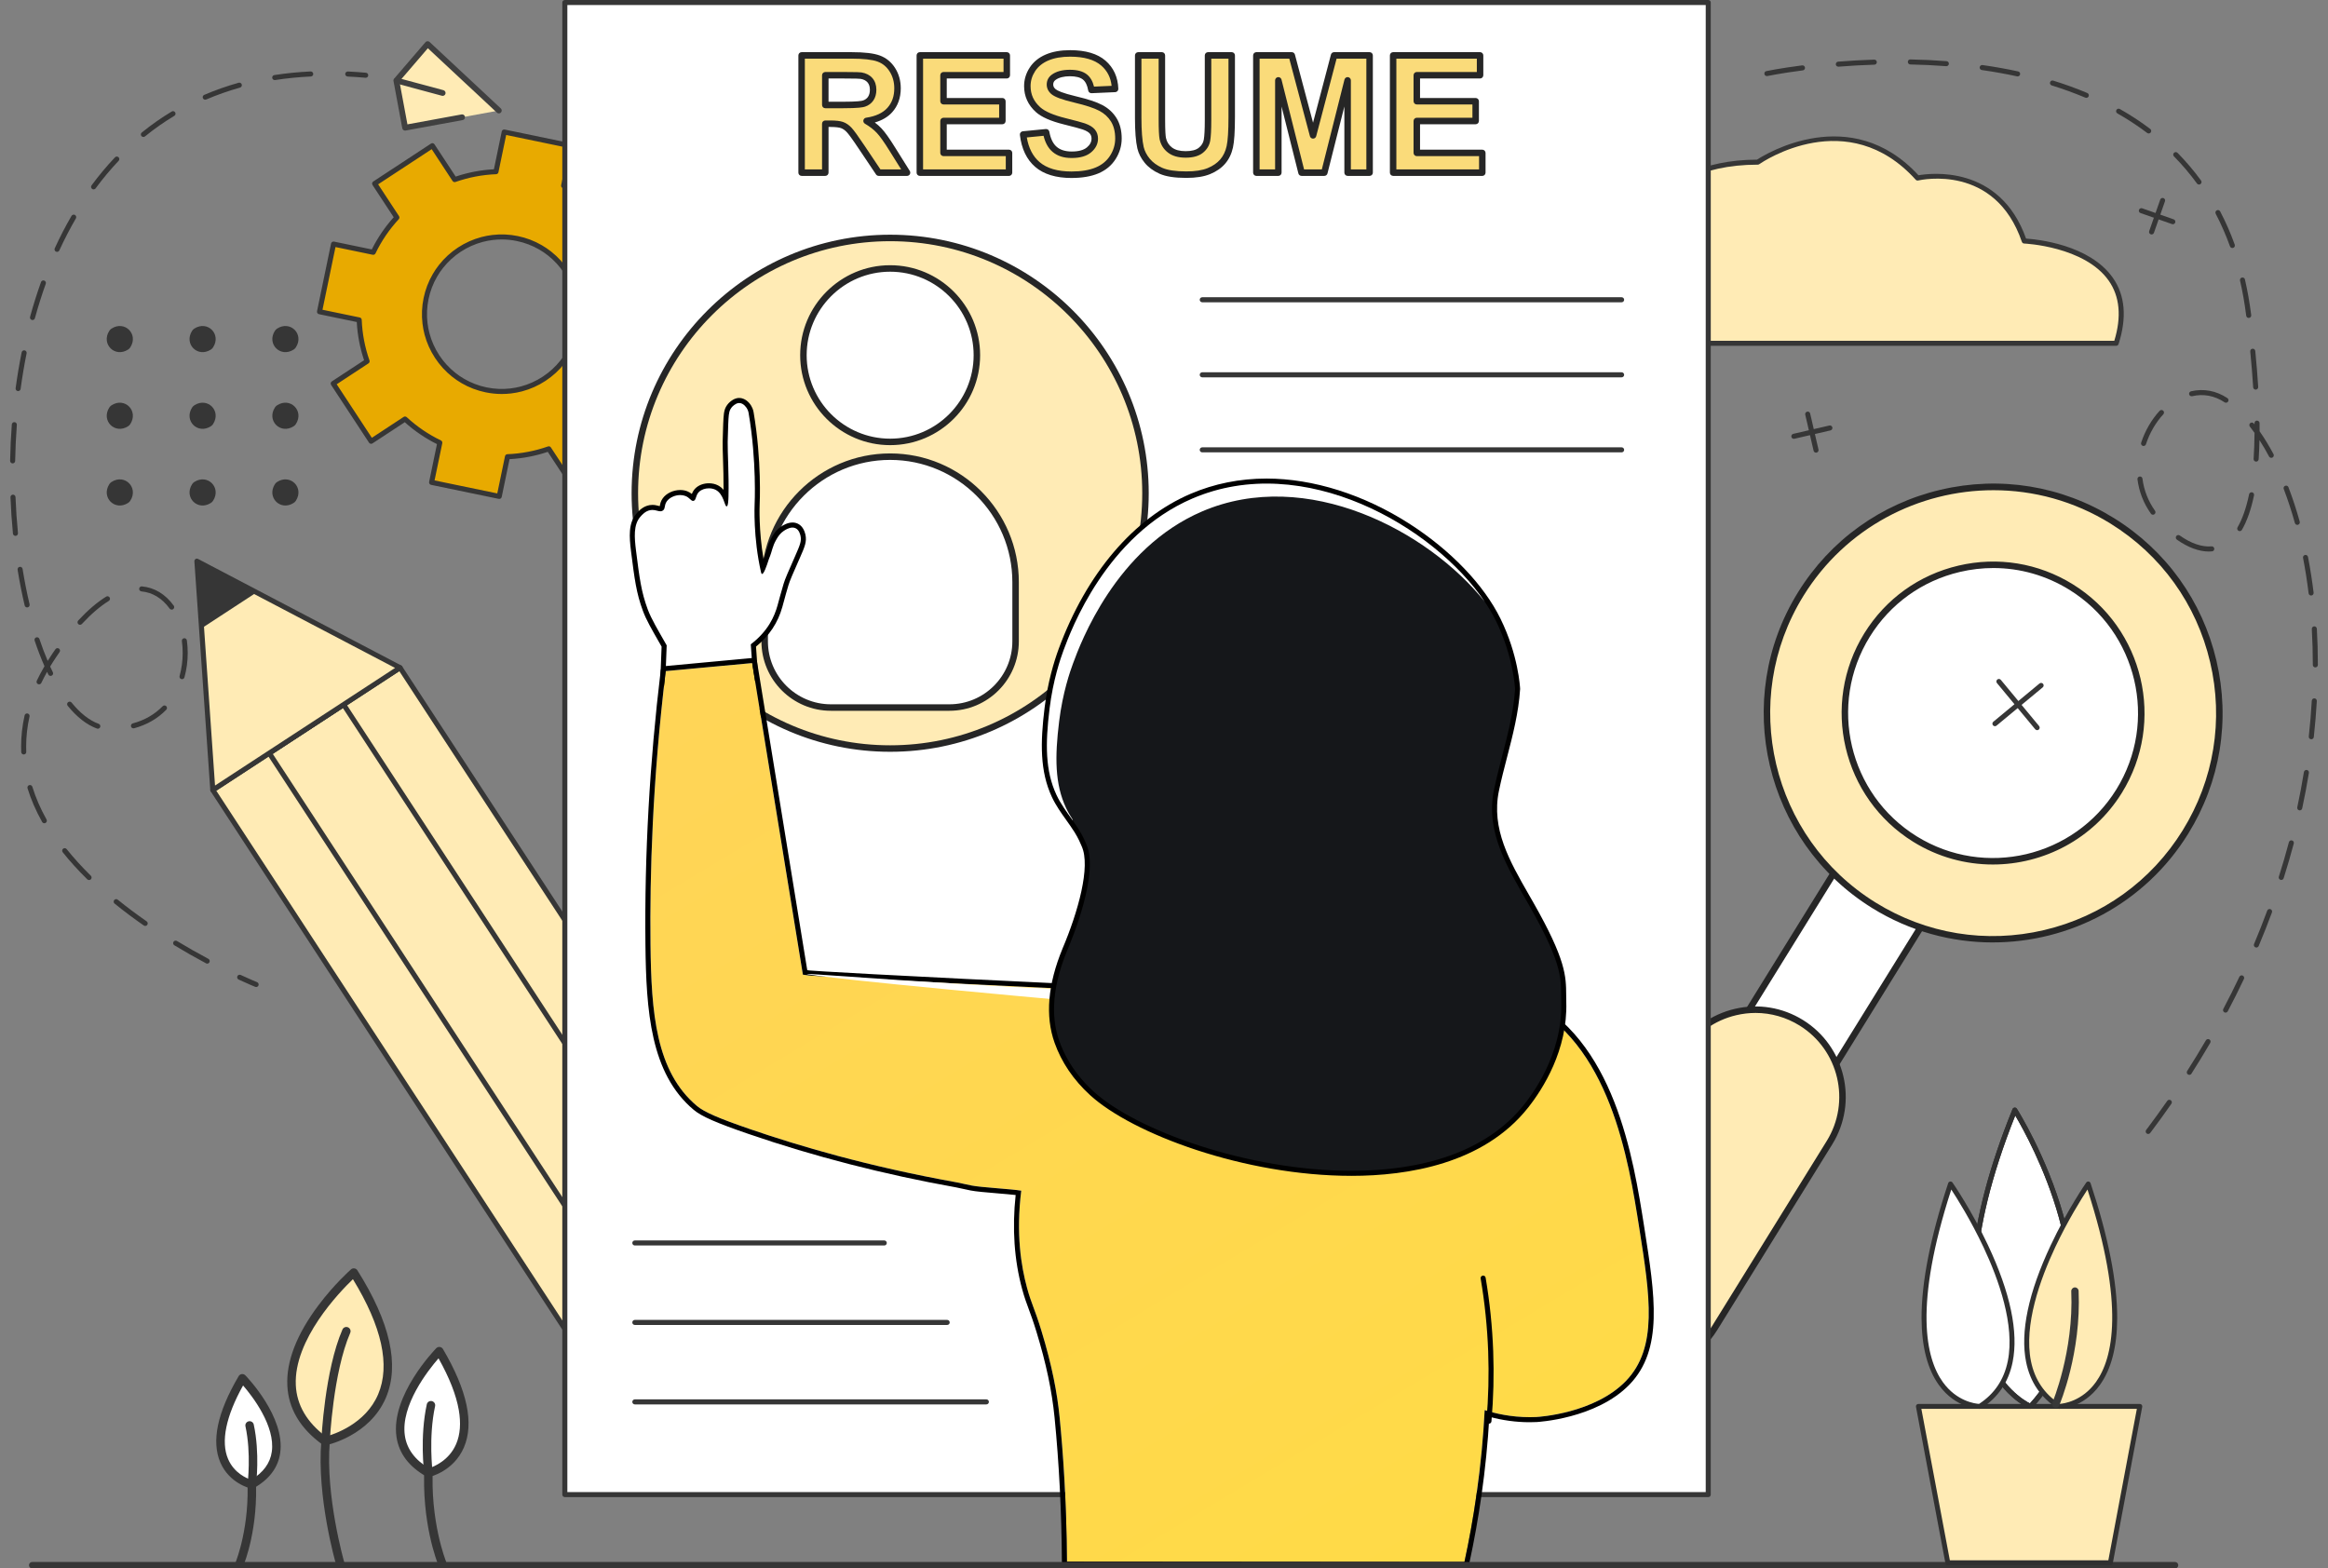 <svg width="187" height="126" viewBox="0 0 187 126" fill="none" xmlns="http://www.w3.org/2000/svg">
<rect x="0" y="0" width="187" height="126" fill="#808080" stroke="none"/>
<g clip-path="url(#clip0_576_2024)">
<path d="M120.704 27.579C120.704 27.579 119.979 18.476 130.232 21.027C130.232 21.027 131.42 13.026 141.196 13.026C141.196 13.026 148.374 8.041 154.033 14.302C154.033 14.302 160.369 12.827 162.602 19.362C162.602 19.362 172.493 19.752 169.985 27.579H120.704Z" fill="#FFEBB5"/>
<path d="M169.984 27.781H120.704C120.598 27.781 120.51 27.7 120.502 27.595C120.49 27.441 120.23 23.814 122.675 21.741C124.337 20.334 126.825 20.01 130.073 20.78C130.359 19.486 132.262 12.854 141.134 12.824C141.813 12.382 148.665 8.174 154.105 14.081C154.995 13.922 160.617 13.173 162.747 19.167C163.586 19.222 167.838 19.63 169.719 22.317C170.704 23.724 170.858 25.515 170.177 27.641C170.15 27.724 170.073 27.781 169.984 27.781ZM120.898 27.376H169.835C170.425 25.441 170.274 23.817 169.388 22.55C167.457 19.79 162.641 19.566 162.593 19.564C162.509 19.561 162.436 19.506 162.409 19.427C160.263 13.146 154.329 14.441 154.078 14.499C154.007 14.516 153.932 14.492 153.882 14.437C148.41 8.383 141.598 12.993 141.31 13.192C141.276 13.216 141.236 13.228 141.195 13.228C131.714 13.228 130.478 20.737 130.431 21.056C130.422 21.113 130.39 21.163 130.343 21.195C130.296 21.226 130.237 21.237 130.181 21.223C126.967 20.423 124.53 20.701 122.939 22.048C120.956 23.728 120.88 26.617 120.898 27.375V27.376Z" fill="#363636"/>
<path d="M32.135 53.641L17.094 63.465L51.3 115.838L66.341 106.014L32.135 53.641Z" fill="#FFEBB5"/>
<path d="M51.303 116.036C51.236 116.036 51.172 116.004 51.133 115.944L16.924 63.573C16.894 63.528 16.884 63.474 16.895 63.421C16.906 63.368 16.938 63.322 16.983 63.293L32.023 53.468C32.117 53.407 32.242 53.434 32.303 53.528L66.512 105.899C66.541 105.944 66.552 105.998 66.541 106.051C66.53 106.104 66.498 106.15 66.453 106.179L51.413 116.003C51.379 116.026 51.341 116.037 51.302 116.037L51.303 116.036ZM17.374 63.521L51.362 115.553L66.062 105.95L32.075 53.918L17.374 63.521Z" fill="#363636"/>
<path d="M55.838 113.074C55.824 113.074 55.81 113.073 55.796 113.07C55.743 113.059 55.697 113.027 55.668 112.982L21.459 60.611C21.398 60.517 21.424 60.392 21.517 60.331L27.489 56.429C27.534 56.4 27.589 56.391 27.642 56.401C27.694 56.412 27.741 56.444 27.77 56.489L61.979 108.86C62.04 108.954 62.014 109.079 61.92 109.14L55.948 113.042C55.914 113.063 55.876 113.074 55.837 113.074H55.838ZM21.909 60.559L55.897 112.592L61.53 108.912L27.542 56.879L21.909 60.559Z" fill="#363636"/>
<path d="M32.135 53.638L17.095 63.462L16.192 50.475L15.816 45.081L20.606 47.592L32.135 53.638Z" fill="#FFEBB5"/>
<path d="M20.606 47.592L16.192 50.475L15.816 45.081L20.606 47.592Z" fill="#363636"/>
<path d="M17.094 63.665C17.063 63.665 17.032 63.658 17.004 63.644C16.939 63.612 16.897 63.548 16.892 63.476L15.614 45.095C15.608 45.022 15.644 44.952 15.705 44.911C15.767 44.871 15.845 44.867 15.91 44.902L32.228 53.459C32.292 53.492 32.333 53.557 32.337 53.629C32.34 53.7 32.305 53.769 32.245 53.808L17.205 63.632C17.172 63.654 17.133 63.665 17.095 63.665L17.094 63.665ZM16.043 45.429L17.272 63.104L31.735 53.657L16.043 45.429Z" fill="#363636"/>
<path d="M53.812 30.875L54.938 25.441L51.75 24.781C51.706 23.633 51.487 22.516 51.117 21.46L53.839 19.673L50.793 15.033L48.07 16.821C47.249 16.061 46.311 15.417 45.275 14.919L45.936 11.731L40.502 10.605L39.841 13.793C38.694 13.837 37.577 14.056 36.521 14.427L34.733 11.704L30.094 14.751L31.881 17.473C31.122 18.295 30.477 19.233 29.98 20.268L26.792 19.608L25.666 25.041L28.854 25.702C28.898 26.85 29.117 27.967 29.488 29.023L26.765 30.81L29.812 35.45L32.534 33.662C33.356 34.422 34.294 35.066 35.329 35.563L34.669 38.751L40.102 39.877L40.764 36.689C41.911 36.645 43.028 36.426 44.084 36.056L45.872 38.778L50.511 35.732L48.723 33.009C49.483 32.188 50.128 31.25 50.625 30.214L53.813 30.875H53.812ZM46.379 26.501C46.24 27.174 45.997 27.797 45.669 28.36C45.522 28.615 45.356 28.858 45.176 29.086C44.345 30.139 43.189 30.898 41.892 31.242C41.611 31.317 41.323 31.372 41.03 31.406C40.384 31.483 39.715 31.458 39.043 31.318C38.37 31.179 37.747 30.936 37.184 30.609C36.929 30.461 36.686 30.296 36.458 30.115C35.405 29.284 34.646 28.128 34.302 26.832C34.227 26.551 34.172 26.263 34.138 25.97C34.061 25.323 34.086 24.654 34.225 23.982C34.365 23.31 34.608 22.686 34.935 22.123C35.083 21.868 35.248 21.626 35.429 21.398C36.26 20.344 37.416 19.586 38.712 19.241C38.993 19.166 39.281 19.111 39.574 19.077C40.221 19 40.889 19.025 41.562 19.165C42.234 19.304 42.858 19.547 43.42 19.875C43.676 20.022 43.918 20.188 44.146 20.368C45.2 21.199 45.958 22.355 46.303 23.651C46.378 23.933 46.433 24.221 46.467 24.514C46.543 25.16 46.519 25.829 46.379 26.501Z" fill="#E8AA00"/>
<path d="M40.103 40.081C40.089 40.081 40.075 40.079 40.061 40.076L34.627 38.95C34.518 38.927 34.447 38.82 34.47 38.71L35.099 35.676C34.162 35.211 33.294 34.62 32.514 33.918L29.922 35.619C29.828 35.681 29.703 35.654 29.642 35.561L26.596 30.921C26.566 30.876 26.556 30.822 26.566 30.769C26.577 30.716 26.609 30.67 26.654 30.641L29.245 28.939C28.911 27.945 28.713 26.913 28.658 25.869L25.624 25.24C25.572 25.229 25.526 25.198 25.496 25.153C25.466 25.108 25.456 25.053 25.467 25L26.593 19.566C26.616 19.457 26.724 19.387 26.832 19.409L29.866 20.038C30.332 19.102 30.923 18.234 31.625 17.453L29.923 14.862C29.894 14.817 29.884 14.762 29.894 14.71C29.905 14.657 29.937 14.611 29.982 14.581L34.621 11.535C34.715 11.473 34.84 11.5 34.901 11.593L36.603 14.185C37.599 13.85 38.63 13.653 39.674 13.598L40.303 10.564C40.325 10.455 40.432 10.384 40.542 10.407L45.976 11.534C46.086 11.556 46.156 11.663 46.133 11.773L45.505 14.807C46.441 15.272 47.309 15.863 48.09 16.565L50.681 14.864C50.725 14.834 50.781 14.824 50.833 14.835C50.886 14.845 50.932 14.877 50.962 14.922L54.008 19.561C54.038 19.606 54.047 19.661 54.037 19.714C54.026 19.766 53.995 19.812 53.95 19.842L51.359 21.543C51.693 22.538 51.89 23.57 51.945 24.614L54.979 25.243C55.032 25.254 55.078 25.285 55.107 25.331C55.137 25.375 55.147 25.43 55.136 25.483L54.01 30.917C53.988 31.026 53.879 31.097 53.771 31.074L50.737 30.445C50.272 31.381 49.681 32.25 48.978 33.03L50.68 35.621C50.71 35.666 50.72 35.721 50.709 35.774C50.698 35.826 50.667 35.872 50.622 35.902L45.983 38.948C45.938 38.977 45.883 38.988 45.831 38.977C45.778 38.966 45.732 38.935 45.702 38.89L44.001 36.299C43.005 36.633 41.973 36.83 40.93 36.885L40.301 39.919C40.282 40.015 40.197 40.081 40.103 40.081L40.103 40.081ZM34.907 38.594L39.945 39.638L40.565 36.648C40.584 36.557 40.662 36.491 40.755 36.487C41.865 36.444 42.962 36.234 44.016 35.865C44.105 35.834 44.201 35.866 44.253 35.945L45.929 38.498L50.23 35.674L48.553 33.121C48.502 33.043 48.511 32.94 48.574 32.872C49.332 32.052 49.96 31.128 50.441 30.127C50.482 30.043 50.575 29.997 50.665 30.016L53.654 30.636L54.699 25.598L51.709 24.979C51.617 24.96 51.552 24.881 51.547 24.788C51.504 23.677 51.295 22.58 50.925 21.527C50.894 21.439 50.927 21.342 51.005 21.29L53.558 19.614L50.734 15.313L48.18 16.99C48.103 17.041 48 17.033 47.932 16.969C47.112 16.211 46.189 15.583 45.187 15.102C45.104 15.061 45.058 14.969 45.077 14.878L45.696 11.888L40.659 10.844L40.039 13.834C40.02 13.925 39.942 13.991 39.849 13.995C38.739 14.038 37.642 14.248 36.587 14.618C36.501 14.649 36.402 14.616 36.351 14.538L34.675 11.984L30.374 14.808L32.05 17.361C32.102 17.439 32.093 17.542 32.03 17.61C31.272 18.43 30.643 19.354 30.163 20.355C30.122 20.439 30.029 20.485 29.939 20.466L26.949 19.846L25.905 24.884L28.895 25.503C28.986 25.522 29.052 25.601 29.056 25.694C29.1 26.805 29.309 27.902 29.679 28.955C29.71 29.043 29.677 29.141 29.599 29.192L27.046 30.869L29.87 35.169L32.423 33.492C32.501 33.441 32.603 33.45 32.672 33.513C33.492 34.271 34.415 34.899 35.416 35.38C35.5 35.421 35.546 35.513 35.527 35.604L34.907 38.593V38.594ZM40.307 31.651C39.871 31.651 39.434 31.606 39.001 31.516C38.322 31.375 37.676 31.129 37.082 30.784C36.824 30.634 36.572 30.462 36.333 30.274C35.251 29.42 34.46 28.216 34.106 26.884C34.029 26.592 33.972 26.292 33.937 25.993C33.856 25.311 33.886 24.621 34.027 23.941C34.168 23.26 34.415 22.615 34.76 22.022C34.91 21.762 35.082 21.509 35.27 21.272C36.123 20.19 37.328 19.4 38.66 19.046C38.952 18.968 39.252 18.911 39.551 18.876C40.233 18.794 40.923 18.825 41.603 18.966C42.282 19.107 42.928 19.353 43.522 19.699C43.782 19.849 44.034 20.021 44.272 20.209C45.354 21.063 46.144 22.267 46.498 23.599C46.576 23.89 46.633 24.19 46.667 24.49C46.748 25.171 46.718 25.862 46.577 26.542C46.436 27.222 46.189 27.868 45.845 28.461C45.694 28.721 45.522 28.973 45.334 29.211C44.481 30.292 43.277 31.083 41.944 31.437C41.652 31.515 41.352 31.572 41.053 31.607C40.806 31.636 40.556 31.651 40.307 31.651ZM40.297 19.237C40.064 19.237 39.83 19.251 39.598 19.278C39.318 19.311 39.038 19.364 38.764 19.438C37.515 19.769 36.388 20.51 35.588 21.524C35.412 21.746 35.251 21.982 35.11 22.226C34.787 22.781 34.556 23.386 34.424 24.024C34.292 24.66 34.263 25.308 34.339 25.946C34.372 26.227 34.426 26.507 34.499 26.78C34.83 28.028 35.57 29.156 36.584 29.956C36.808 30.133 37.044 30.293 37.286 30.433C37.842 30.757 38.447 30.988 39.084 31.12C39.721 31.252 40.367 31.28 41.007 31.204C41.287 31.172 41.567 31.118 41.841 31.045C43.089 30.714 44.217 29.973 45.017 28.959C45.193 28.737 45.353 28.501 45.494 28.257C45.818 27.701 46.048 27.097 46.181 26.459C46.313 25.822 46.341 25.175 46.265 24.537C46.232 24.256 46.179 23.975 46.106 23.703C45.775 22.454 45.035 21.326 44.021 20.526C43.798 20.351 43.562 20.189 43.319 20.049C42.762 19.726 42.157 19.494 41.52 19.363C41.116 19.278 40.706 19.236 40.298 19.236L40.297 19.237Z" fill="#363636"/>
<path d="M28.421 102.312C28.421 102.312 18.918 110.656 26.101 115.852C26.101 115.852 35.708 113.866 28.421 102.312Z" fill="#FFEBB5"/>
<path d="M27.325 125.935C27.177 125.935 27.041 125.839 26.998 125.69C26.934 125.47 25.436 120.245 25.812 115.749C25.828 115.561 25.993 115.422 26.18 115.438C26.368 115.454 26.507 115.618 26.492 115.806C26.126 120.174 27.637 125.447 27.652 125.5C27.704 125.681 27.601 125.87 27.42 125.922C27.388 125.931 27.356 125.936 27.325 125.936V125.935Z" fill="#363636"/>
<path d="M26.1 116.112C26.029 116.112 25.959 116.089 25.9 116.047C24.117 114.757 23.169 113.162 23.081 111.306C22.989 109.365 23.826 107.201 25.568 104.875C26.851 103.162 28.141 102.023 28.195 101.975C28.27 101.909 28.369 101.879 28.468 101.894C28.567 101.908 28.654 101.965 28.707 102.049C31.34 106.223 32.112 109.665 31 112.28C29.697 115.343 26.312 116.075 26.168 116.104C26.145 116.109 26.122 116.111 26.1 116.111L26.1 116.112ZM28.349 102.762C27.265 103.802 23.588 107.616 23.762 111.276C23.837 112.87 24.648 114.257 26.173 115.402C26.804 115.232 29.359 114.408 30.376 112.007C31.361 109.682 30.679 106.573 28.349 102.762Z" fill="#363636"/>
<path d="M26.151 116.118C26.146 116.118 26.141 116.118 26.136 116.118C25.948 116.109 25.802 115.95 25.811 115.762C25.821 115.532 26.082 110.094 27.507 106.806C27.581 106.634 27.782 106.554 27.955 106.629C28.127 106.704 28.207 106.905 28.132 107.077C26.756 110.252 26.494 115.738 26.491 115.793C26.483 115.976 26.333 116.118 26.152 116.118L26.151 116.118Z" fill="#363636"/>
<path d="M19.266 125.903C19.223 125.903 19.18 125.895 19.137 125.877C18.963 125.806 18.88 125.606 18.952 125.433C18.968 125.392 20.086 122.606 19.863 118.75C19.852 118.563 19.995 118.402 20.183 118.391C20.371 118.381 20.532 118.523 20.543 118.711C20.776 122.74 19.63 125.573 19.582 125.692C19.527 125.823 19.401 125.903 19.266 125.903Z" fill="#363636"/>
<path d="M19.465 110.723C19.465 110.723 25.403 116.471 20.111 119.213C20.111 119.213 15.481 118.634 19.303 110.87L19.464 110.723H19.465Z" fill="white"/>
<path d="M20.226 119.586C20.201 119.586 20.175 119.583 20.151 119.577C20.081 119.561 18.428 119.17 17.701 117.489C16.966 115.787 17.46 113.453 19.171 110.55C19.224 110.459 19.318 110.398 19.424 110.385C19.53 110.373 19.634 110.41 19.709 110.486C19.84 110.621 22.923 113.829 22.507 116.726C22.338 117.898 21.627 118.845 20.393 119.541C20.342 119.571 20.284 119.586 20.226 119.586ZM19.526 111.3C18.142 113.778 17.725 115.815 18.322 117.209C18.811 118.35 19.826 118.765 20.179 118.878C21.145 118.3 21.701 117.544 21.832 116.629C22.129 114.562 20.277 112.171 19.526 111.3Z" fill="#363636"/>
<path d="M20.227 119.585C20.212 119.585 20.198 119.584 20.184 119.583C19.997 119.559 19.865 119.388 19.889 119.202C19.892 119.178 20.19 116.76 19.717 114.583C19.677 114.399 19.793 114.218 19.977 114.178C20.162 114.138 20.343 114.255 20.383 114.438C20.881 116.733 20.578 119.185 20.565 119.288C20.543 119.46 20.396 119.585 20.227 119.585H20.227Z" fill="#363636"/>
<path d="M35.512 125.903C35.378 125.903 35.251 125.823 35.197 125.692C35.141 125.556 33.832 122.317 34.098 117.708C34.109 117.52 34.269 117.376 34.458 117.387C34.646 117.398 34.789 117.559 34.778 117.747C34.521 122.193 35.814 125.4 35.827 125.432C35.898 125.606 35.815 125.805 35.641 125.877C35.599 125.894 35.555 125.902 35.511 125.902L35.512 125.903Z" fill="#363636"/>
<path d="M35.286 108.544C35.286 108.544 28.476 115.136 34.544 118.281C34.544 118.281 39.855 117.617 35.472 108.712L35.286 108.544Z" fill="white"/>
<path d="M34.413 118.658C34.355 118.658 34.297 118.643 34.246 118.614C32.845 117.823 32.038 116.749 31.847 115.421C31.373 112.123 34.892 108.461 35.042 108.307C35.116 108.231 35.221 108.194 35.327 108.206C35.432 108.219 35.526 108.28 35.58 108.372C37.533 111.685 38.099 114.347 37.262 116.283C36.439 118.189 34.568 118.632 34.489 118.65C34.464 118.655 34.438 118.658 34.413 118.658H34.413ZM35.225 109.12C34.392 110.077 32.17 112.895 32.521 115.326C32.675 116.395 33.326 117.278 34.458 117.95C34.847 117.824 36.07 117.335 36.641 116.004C36.965 115.248 37.036 114.331 36.854 113.278C36.645 112.066 36.097 110.669 35.225 109.12Z" fill="#363636"/>
<path d="M34.413 118.658C34.244 118.658 34.097 118.532 34.075 118.36C34.06 118.242 33.713 115.439 34.283 112.816C34.323 112.632 34.504 112.515 34.688 112.555C34.872 112.595 34.989 112.777 34.949 112.961C34.404 115.47 34.748 118.246 34.751 118.274C34.775 118.46 34.643 118.631 34.456 118.655C34.442 118.657 34.427 118.657 34.413 118.657V118.658Z" fill="#363636"/>
<path d="M132.842 101.295C130.911 100.099 130.315 97.565 131.511 95.634L149.369 66.798L156.362 71.129L138.504 99.964C137.308 101.895 134.773 102.491 132.842 101.295Z" fill="white"/>
<path d="M134.999 102.174C134.194 102.174 133.405 101.951 132.704 101.517C130.654 100.248 130.019 97.547 131.289 95.497L149.147 66.662C149.183 66.603 149.241 66.561 149.309 66.545C149.376 66.529 149.446 66.541 149.506 66.577L156.498 70.908C156.62 70.983 156.658 71.144 156.582 71.266L138.724 100.102C138.109 101.095 137.144 101.789 136.007 102.056C135.672 102.135 135.334 102.174 134.998 102.174H134.999ZM149.453 67.157L131.732 95.771C130.613 97.576 131.173 99.956 132.978 101.074C133.853 101.615 134.886 101.784 135.888 101.549C136.889 101.313 137.74 100.702 138.281 99.827L156.003 71.213L149.453 67.156V67.157Z" fill="#262626"/>
<path d="M172.946 70.132C180.042 63.036 180.042 51.532 172.946 44.437C165.851 37.342 154.347 37.342 147.252 44.437C140.156 51.532 140.156 63.036 147.252 70.132C154.347 77.227 165.851 77.227 172.946 70.132Z" fill="#FFEBB5"/>
<path d="M160.066 75.709C156.756 75.709 153.408 74.819 150.393 72.952C141.754 67.601 139.078 56.22 144.429 47.58C147.021 43.395 151.087 40.47 155.879 39.344C160.671 38.217 165.615 39.024 169.8 41.616C173.985 44.208 176.91 48.274 178.037 53.066C179.163 57.858 178.356 62.802 175.764 66.987C172.281 72.611 166.241 75.708 160.066 75.708V75.709ZM160.126 39.38C154.125 39.38 148.256 42.389 144.872 47.855C139.672 56.25 142.272 67.31 150.668 72.509C154.734 75.028 159.539 75.812 164.195 74.717C168.852 73.622 172.803 70.78 175.322 66.713C177.84 62.646 178.625 57.842 177.53 53.186C176.436 48.529 173.593 44.578 169.526 42.059C166.597 40.244 163.343 39.38 160.127 39.38H160.126Z" fill="#262626"/>
<path d="M168.518 65.704C173.168 61.053 173.168 53.514 168.518 48.864C163.868 44.213 156.328 44.213 151.678 48.864C147.028 53.514 147.028 61.053 151.678 65.704C156.328 70.354 163.868 70.354 168.518 65.704Z" fill="white"/>
<path d="M160.077 69.449C157.891 69.449 155.68 68.862 153.69 67.629C147.986 64.097 146.219 56.582 149.752 50.877C151.463 48.114 154.148 46.182 157.312 45.439C160.477 44.695 163.741 45.228 166.504 46.939C172.208 50.472 173.975 57.987 170.443 63.691C168.143 67.404 164.154 69.449 160.077 69.449H160.077ZM160.119 45.632C159.224 45.632 158.324 45.736 157.431 45.946C154.403 46.657 151.833 48.506 150.194 51.151C146.813 56.612 148.504 63.805 153.964 67.186C159.424 70.568 166.617 68.876 169.999 63.417C173.381 57.957 171.689 50.763 166.229 47.382C164.364 46.226 162.259 45.632 160.118 45.632H160.119Z" fill="#262626"/>
<path d="M128.088 108.972C124.802 106.938 123.788 102.624 125.823 99.339L135.057 84.428C137.092 81.143 141.405 80.129 144.69 82.164C147.976 84.199 148.99 88.512 146.955 91.797L137.721 106.708C135.686 109.994 131.373 111.007 128.088 108.972Z" fill="#FFEBB5"/>
<path d="M131.76 110.279C130.456 110.279 129.137 109.929 127.95 109.193C124.548 107.086 123.494 102.604 125.601 99.202L134.836 84.291C135.857 82.643 137.459 81.49 139.346 81.047C141.232 80.603 143.18 80.921 144.828 81.942C148.23 84.049 149.284 88.531 147.177 91.933L137.943 106.844C136.571 109.059 134.192 110.279 131.76 110.279H131.76ZM141.019 81.373C140.502 81.373 139.981 81.433 139.465 81.555C137.713 81.966 136.226 83.036 135.279 84.565L126.044 99.476C124.088 102.635 125.066 106.795 128.224 108.751C131.383 110.706 135.543 109.728 137.499 106.571L146.734 91.66C148.69 88.501 147.711 84.341 144.553 82.385C143.474 81.717 142.257 81.373 141.018 81.373H141.019Z" fill="#262626"/>
<path d="M137.219 0.202H45.371V120.065H137.219V0.202Z" fill="white"/>
<path d="M137.218 120.268H45.37C45.258 120.268 45.168 120.177 45.168 120.066V0.202C45.168 0.091 45.258 0 45.37 0H137.218C137.33 0 137.42 0.091 137.42 0.202V120.066C137.42 120.178 137.33 120.268 137.218 120.268ZM45.573 119.863H137.015V0.405H45.573V119.863Z" fill="#363636"/>
<path d="M64.391 13.87V4.451H68.394C69.401 4.451 70.132 4.536 70.588 4.705C71.045 4.874 71.41 5.175 71.684 5.608C71.958 6.041 72.095 6.535 72.095 7.092C72.095 7.799 71.887 8.383 71.472 8.843C71.056 9.303 70.435 9.594 69.609 9.714C70.02 9.953 70.359 10.217 70.627 10.504C70.894 10.791 71.256 11.301 71.71 12.033L72.86 13.871H70.585L69.21 11.821C68.722 11.089 68.388 10.627 68.207 10.437C68.028 10.246 67.837 10.115 67.636 10.044C67.434 9.974 67.115 9.938 66.678 9.938H66.293V13.871H64.391L64.391 13.87ZM66.293 8.435H67.7C68.612 8.435 69.182 8.396 69.409 8.319C69.636 8.243 69.814 8.11 69.942 7.921C70.071 7.733 70.135 7.497 70.135 7.214C70.135 6.897 70.05 6.641 69.881 6.446C69.712 6.252 69.473 6.128 69.165 6.077C69.01 6.056 68.548 6.045 67.777 6.045H66.293V8.435H66.293Z" fill="#FADB7A"/>
<path d="M73.889 13.87V4.451H80.873V6.045H75.79V8.133H80.519V9.72H75.79V12.284H81.053V13.871H73.889V13.87Z" fill="#FADB7A"/>
<path d="M82.182 10.806L84.032 10.626C84.144 11.247 84.37 11.703 84.71 11.994C85.051 12.286 85.51 12.431 86.089 12.431C86.701 12.431 87.163 12.301 87.473 12.042C87.784 11.783 87.939 11.48 87.939 11.133C87.939 10.91 87.874 10.721 87.743 10.564C87.612 10.408 87.384 10.272 87.059 10.156C86.836 10.079 86.328 9.942 85.536 9.745C84.516 9.492 83.801 9.182 83.39 8.813C82.812 8.295 82.522 7.663 82.522 6.918C82.522 6.438 82.658 5.989 82.93 5.572C83.202 5.154 83.594 4.836 84.106 4.618C84.618 4.399 85.236 4.29 85.96 4.29C87.142 4.29 88.032 4.549 88.63 5.067C89.227 5.586 89.541 6.277 89.571 7.143L87.669 7.226C87.587 6.742 87.413 6.394 87.145 6.182C86.877 5.97 86.476 5.864 85.941 5.864C85.405 5.864 84.956 5.978 84.643 6.205C84.442 6.351 84.341 6.546 84.341 6.79C84.341 7.013 84.435 7.203 84.623 7.361C84.863 7.563 85.446 7.773 86.371 7.991C87.296 8.209 87.981 8.435 88.424 8.669C88.868 8.902 89.214 9.221 89.465 9.626C89.715 10.031 89.841 10.531 89.841 11.126C89.841 11.666 89.69 12.172 89.391 12.643C89.091 13.114 88.667 13.464 88.118 13.693C87.57 13.922 86.887 14.037 86.069 14.037C84.878 14.037 83.963 13.762 83.325 13.211C82.687 12.661 82.306 11.859 82.182 10.805L82.182 10.806Z" fill="#FADB7A"/>
<path d="M91.428 4.451H93.33V9.553C93.33 10.362 93.354 10.887 93.4 11.127C93.482 11.512 93.676 11.822 93.982 12.055C94.288 12.289 94.707 12.406 95.238 12.406C95.769 12.406 96.184 12.296 96.459 12.075C96.733 11.854 96.898 11.583 96.954 11.262C97.009 10.941 97.037 10.407 97.037 9.662V4.452H98.939V9.399C98.939 10.53 98.887 11.329 98.784 11.796C98.682 12.262 98.492 12.657 98.216 12.978C97.94 13.299 97.57 13.555 97.107 13.746C96.645 13.936 96.041 14.032 95.296 14.032C94.396 14.032 93.714 13.928 93.249 13.72C92.784 13.512 92.417 13.243 92.147 12.911C91.878 12.579 91.7 12.23 91.614 11.867C91.49 11.327 91.428 10.53 91.428 9.477V4.452L91.428 4.451Z" fill="#FADB7A"/>
<path d="M100.918 13.87V4.451H103.764L105.473 10.876L107.163 4.451H110.016V13.87H108.249V6.456L106.379 13.87H104.548L102.685 6.456V13.87H100.918Z" fill="#FADB7A"/>
<path d="M111.904 13.87V4.451H118.889V6.045H113.806V8.133H118.535V9.72H113.806V12.284H119.068V13.871H111.904V13.87Z" fill="#FADB7A"/>
<path d="M72.86 14.13H70.585C70.498 14.13 70.417 14.087 70.369 14.015L68.993 11.965C68.399 11.073 68.135 10.738 68.018 10.614C67.868 10.455 67.71 10.346 67.549 10.29C67.431 10.248 67.183 10.198 66.678 10.198H66.553V13.87C66.553 14.014 66.437 14.13 66.293 14.13H64.391C64.247 14.13 64.131 14.014 64.131 13.87V4.451C64.131 4.307 64.247 4.19 64.391 4.19H68.394C69.441 4.19 70.189 4.279 70.678 4.461C71.187 4.649 71.599 4.988 71.903 5.468C72.203 5.941 72.355 6.488 72.355 7.092C72.355 7.861 72.122 8.51 71.665 9.017C71.323 9.396 70.855 9.671 70.269 9.839C70.475 9.993 70.658 10.156 70.817 10.326C71.1 10.63 71.463 11.143 71.93 11.896L73.08 13.732C73.13 13.813 73.132 13.914 73.087 13.997C73.041 14.079 72.954 14.131 72.859 14.131L72.86 14.13ZM70.723 13.61H72.389L71.488 12.171C71.045 11.456 70.692 10.955 70.436 10.681C70.187 10.414 69.864 10.164 69.477 9.938C69.381 9.882 69.332 9.772 69.352 9.664C69.374 9.555 69.461 9.472 69.571 9.456C70.332 9.345 70.906 9.08 71.278 8.668C71.652 8.253 71.834 7.738 71.834 7.092C71.834 6.588 71.709 6.135 71.463 5.747C71.218 5.36 70.902 5.099 70.497 4.949C70.072 4.791 69.364 4.711 68.393 4.711H64.651V13.61H66.032V9.938C66.032 9.794 66.148 9.677 66.292 9.677H66.678C67.148 9.677 67.49 9.717 67.721 9.798C67.961 9.882 68.188 10.037 68.396 10.257C68.589 10.462 68.926 10.926 69.426 11.676L70.723 13.61H70.723ZM67.7 8.695H66.293C66.149 8.695 66.033 8.579 66.033 8.434V6.045C66.033 5.901 66.149 5.784 66.293 5.784H67.777C68.83 5.784 69.094 5.803 69.201 5.818C69.576 5.881 69.869 6.034 70.078 6.275C70.289 6.518 70.395 6.834 70.395 7.214C70.395 7.548 70.315 7.836 70.158 8.067C69.997 8.302 69.774 8.47 69.493 8.565C69.33 8.621 68.966 8.695 67.7 8.695L67.7 8.695ZM66.553 8.174H67.7C68.853 8.174 69.213 8.111 69.325 8.072C69.499 8.013 69.63 7.916 69.727 7.774C69.825 7.631 69.875 7.442 69.875 7.214C69.875 6.96 69.812 6.764 69.684 6.617C69.555 6.468 69.371 6.375 69.122 6.334C69.032 6.322 68.718 6.305 67.777 6.305H66.553V8.174Z" fill="#262626"/>
<path d="M81.051 14.13H73.887C73.743 14.13 73.627 14.014 73.627 13.87V4.451C73.627 4.307 73.743 4.19 73.887 4.19H80.871C81.015 4.19 81.132 4.307 81.132 4.451V6.045C81.132 6.188 81.015 6.305 80.871 6.305H76.049V7.872H80.518C80.662 7.872 80.778 7.989 80.778 8.133V9.72C80.778 9.864 80.662 9.981 80.518 9.981H76.049V12.024H81.051C81.195 12.024 81.311 12.14 81.311 12.284V13.871C81.311 14.015 81.195 14.132 81.051 14.132V14.13ZM74.147 13.61H80.791V12.543H75.789C75.645 12.543 75.529 12.427 75.529 12.283V9.719C75.529 9.575 75.645 9.458 75.789 9.458H80.258V8.392H75.789C75.645 8.392 75.529 8.276 75.529 8.132V6.043C75.529 5.899 75.645 5.783 75.789 5.783H80.611V4.71H74.147V13.608V13.61Z" fill="#262626"/>
<path d="M86.069 14.298C84.82 14.298 83.84 13.998 83.156 13.409C82.469 12.818 82.055 11.952 81.924 10.836C81.915 10.767 81.936 10.697 81.98 10.642C82.023 10.588 82.087 10.553 82.157 10.546L84.007 10.366C84.14 10.354 84.265 10.446 84.289 10.58C84.389 11.137 84.588 11.546 84.88 11.796C85.17 12.045 85.577 12.171 86.089 12.171C86.636 12.171 87.046 12.06 87.307 11.842C87.557 11.634 87.679 11.402 87.679 11.133C87.679 10.972 87.634 10.841 87.543 10.732C87.475 10.65 87.32 10.525 86.972 10.402C86.76 10.329 86.255 10.192 85.473 9.998C84.402 9.733 83.664 9.408 83.216 9.008C82.583 8.44 82.262 7.738 82.262 6.918C82.262 6.389 82.414 5.888 82.712 5.43C83.011 4.97 83.446 4.617 84.004 4.379C84.546 4.147 85.204 4.03 85.96 4.03C87.201 4.03 88.156 4.313 88.8 4.871C89.451 5.436 89.799 6.197 89.831 7.134C89.836 7.277 89.725 7.397 89.582 7.403L87.681 7.487C87.545 7.489 87.434 7.399 87.412 7.27C87.342 6.854 87.198 6.557 86.984 6.387C86.764 6.213 86.413 6.125 85.941 6.125C85.468 6.125 85.062 6.223 84.796 6.416C84.661 6.513 84.601 6.629 84.601 6.79C84.601 6.935 84.662 7.053 84.791 7.162C84.934 7.282 85.334 7.478 86.431 7.738C87.387 7.963 88.079 8.192 88.546 8.438C89.028 8.692 89.412 9.046 89.687 9.489C89.962 9.934 90.102 10.485 90.102 11.126C90.102 11.714 89.936 12.271 89.611 12.783C89.284 13.297 88.815 13.685 88.22 13.933C87.641 14.175 86.918 14.297 86.069 14.297V14.298ZM82.479 11.038C82.623 11.892 82.965 12.556 83.496 13.014C84.082 13.52 84.948 13.777 86.069 13.777C86.849 13.777 87.505 13.668 88.018 13.453C88.514 13.246 88.901 12.926 89.171 12.503C89.442 12.077 89.58 11.614 89.58 11.127C89.58 10.584 89.466 10.125 89.243 9.764C89.018 9.401 88.702 9.11 88.302 8.9C87.881 8.678 87.211 8.458 86.311 8.245C85.323 8.012 84.733 7.794 84.456 7.561C84.21 7.355 84.08 7.088 84.08 6.79C84.08 6.464 84.222 6.189 84.49 5.995C84.846 5.736 85.334 5.605 85.94 5.605C86.547 5.605 86.993 5.731 87.307 5.979C87.58 6.195 87.772 6.524 87.879 6.958L89.292 6.896C89.218 6.221 88.944 5.686 88.459 5.266C87.913 4.792 87.072 4.552 85.96 4.552C85.275 4.552 84.686 4.655 84.209 4.859C83.747 5.056 83.391 5.344 83.149 5.715C82.903 6.093 82.783 6.487 82.783 6.919C82.783 7.593 83.038 8.15 83.564 8.62C83.941 8.958 84.625 9.252 85.599 9.493C86.406 9.694 86.912 9.831 87.144 9.911C87.52 10.045 87.78 10.204 87.943 10.399C88.113 10.603 88.199 10.85 88.199 11.134C88.199 11.56 88.011 11.933 87.64 12.243C87.283 12.541 86.761 12.693 86.089 12.693C85.417 12.693 84.929 12.525 84.541 12.193C84.202 11.902 83.962 11.471 83.826 10.909L82.479 11.04L82.479 11.038Z" fill="#262626"/>
<path d="M95.296 14.291C94.351 14.291 93.647 14.182 93.143 13.957C92.644 13.734 92.24 13.436 91.946 13.074C91.652 12.713 91.455 12.326 91.361 11.925C91.233 11.367 91.168 10.543 91.168 9.475V4.451C91.168 4.307 91.284 4.19 91.428 4.19H93.33C93.474 4.19 93.59 4.307 93.59 4.451V9.553C93.59 10.536 93.626 10.924 93.656 11.076C93.724 11.398 93.882 11.652 94.14 11.848C94.398 12.045 94.767 12.144 95.238 12.144C95.709 12.144 96.07 12.053 96.296 11.871C96.52 11.69 96.652 11.476 96.697 11.216C96.75 10.91 96.777 10.387 96.777 9.661V4.451C96.777 4.307 96.894 4.19 97.037 4.19H98.939C99.083 4.19 99.199 4.306 99.199 4.451V9.398C99.199 10.559 99.147 11.362 99.039 11.851C98.928 12.357 98.717 12.793 98.414 13.146C98.112 13.498 97.706 13.78 97.207 13.985C96.715 14.188 96.072 14.291 95.296 14.291V14.291ZM91.688 4.711V9.475C91.688 10.504 91.749 11.288 91.868 11.807C91.944 12.13 92.106 12.446 92.35 12.745C92.593 13.044 92.931 13.292 93.356 13.481C93.785 13.673 94.438 13.77 95.296 13.77C96.003 13.77 96.58 13.681 97.009 13.504C97.431 13.33 97.771 13.096 98.019 12.807C98.266 12.52 98.438 12.161 98.531 11.739C98.629 11.293 98.679 10.506 98.679 9.398V4.711H97.298V9.662C97.298 10.428 97.27 10.965 97.211 11.306C97.144 11.691 96.946 12.018 96.622 12.277C96.302 12.535 95.837 12.666 95.239 12.666C94.641 12.666 94.176 12.53 93.825 12.262C93.469 11.991 93.241 11.627 93.146 11.181C93.095 10.918 93.07 10.387 93.07 9.553V4.712H91.689L91.688 4.711Z" fill="#262626"/>
<path d="M110.015 14.13H108.248C108.105 14.13 107.988 14.014 107.988 13.87V8.553L106.631 13.934C106.602 14.049 106.498 14.13 106.379 14.13H104.548C104.429 14.13 104.324 14.049 104.295 13.934L102.945 8.56V13.87C102.945 14.014 102.829 14.131 102.685 14.131H100.918C100.775 14.131 100.658 14.014 100.658 13.87V4.451C100.658 4.307 100.775 4.19 100.918 4.19H103.765C103.883 4.19 103.986 4.27 104.016 4.384L105.472 9.857L106.911 4.384C106.941 4.27 107.045 4.19 107.163 4.19H110.016C110.16 4.19 110.276 4.306 110.276 4.451V13.87C110.276 14.014 110.16 14.13 110.016 14.13H110.015ZM108.509 13.61H109.755V4.711H107.364L105.725 10.942C105.695 11.056 105.591 11.136 105.474 11.136C105.355 11.136 105.252 11.057 105.222 10.943L103.564 4.712H101.179V13.61H102.425V6.456C102.425 6.324 102.523 6.213 102.653 6.197C102.784 6.181 102.906 6.265 102.938 6.392L104.752 13.61H106.177L107.997 6.392C108.029 6.264 108.153 6.179 108.282 6.197C108.412 6.213 108.51 6.324 108.51 6.455V13.61H108.509Z" fill="#262626"/>
<path d="M119.069 14.13H111.905C111.761 14.13 111.645 14.014 111.645 13.87V4.451C111.645 4.307 111.761 4.19 111.905 4.19H118.889C119.033 4.19 119.149 4.307 119.149 4.451V6.045C119.149 6.188 119.033 6.305 118.889 6.305H114.067V7.872H118.536C118.679 7.872 118.796 7.989 118.796 8.133V9.72C118.796 9.864 118.679 9.981 118.536 9.981H114.067V12.024H119.069C119.212 12.024 119.329 12.14 119.329 12.284V13.871C119.329 14.015 119.212 14.132 119.069 14.132V14.13ZM112.165 13.61H118.808V12.543H113.807C113.663 12.543 113.546 12.427 113.546 12.283V9.719C113.546 9.575 113.663 9.458 113.807 9.458H118.275V8.392H113.807C113.663 8.392 113.546 8.276 113.546 8.132V6.043C113.546 5.899 113.663 5.783 113.807 5.783H118.629V4.71H112.165V13.608V13.61Z" fill="#262626"/>
<path d="M130.26 24.283H96.572C96.46 24.283 96.369 24.193 96.369 24.081C96.369 23.969 96.46 23.878 96.572 23.878H130.26C130.371 23.878 130.462 23.969 130.462 24.081C130.462 24.193 130.371 24.283 130.26 24.283Z" fill="#363636"/>
<path d="M130.26 30.312H96.572C96.46 30.312 96.369 30.221 96.369 30.11C96.369 29.998 96.46 29.907 96.572 29.907H130.26C130.371 29.907 130.462 29.998 130.462 30.11C130.462 30.221 130.371 30.312 130.26 30.312Z" fill="#363636"/>
<path d="M130.26 36.34H96.572C96.46 36.34 96.369 36.25 96.369 36.138C96.369 36.026 96.46 35.935 96.572 35.935H130.26C130.371 35.935 130.462 36.026 130.462 36.138C130.462 36.25 130.371 36.34 130.26 36.34Z" fill="#363636"/>
<path d="M71.031 100.055H50.993C50.882 100.055 50.791 99.964 50.791 99.852C50.791 99.74 50.882 99.65 50.993 99.65H71.031C71.143 99.65 71.233 99.74 71.233 99.852C71.233 99.964 71.143 100.055 71.031 100.055Z" fill="#363636"/>
<path d="M76.084 106.438H50.993C50.882 106.438 50.791 106.348 50.791 106.236C50.791 106.124 50.882 106.033 50.993 106.033H76.084C76.196 106.033 76.287 106.124 76.287 106.236C76.287 106.348 76.196 106.438 76.084 106.438Z" fill="#363636"/>
<path d="M79.232 112.821H50.993C50.882 112.821 50.791 112.73 50.791 112.618C50.791 112.507 50.882 112.416 50.993 112.416H79.232C79.344 112.416 79.434 112.507 79.434 112.618C79.434 112.73 79.344 112.821 79.232 112.821Z" fill="#363636"/>
<path d="M86.005 54.127C94.014 46.118 94.014 33.132 86.005 25.123C77.995 17.113 65.01 17.113 57 25.123C48.991 33.132 48.991 46.118 57 54.127C65.01 62.136 77.995 62.136 86.005 54.127Z" fill="#FFEBB5"/>
<path d="M71.504 60.394C60.051 60.394 50.734 51.077 50.734 39.624C50.734 28.172 60.052 18.855 71.504 18.855C82.956 18.855 92.273 28.172 92.273 39.624C92.273 51.076 82.956 60.394 71.504 60.394ZM71.504 19.376C60.339 19.376 51.255 28.459 51.255 39.624C51.255 50.789 60.338 59.873 71.504 59.873C82.669 59.873 91.752 50.79 91.752 39.624C91.752 28.459 82.669 19.376 71.504 19.376Z" fill="#262626"/>
<path d="M76.43 33.459C79.15 30.738 79.15 26.327 76.43 23.606C73.709 20.886 69.297 20.886 66.577 23.606C63.856 26.327 63.856 30.738 66.577 33.459C69.297 36.18 73.709 36.18 76.43 33.459Z" fill="white"/>
<path d="M71.502 35.76C67.517 35.76 64.275 32.518 64.275 28.533C64.275 24.549 67.517 21.306 71.502 21.306C75.488 21.306 78.73 24.548 78.73 28.533C78.73 32.519 75.488 35.76 71.502 35.76ZM71.502 21.827C67.804 21.827 64.796 24.835 64.796 28.533C64.796 32.231 67.804 35.24 71.502 35.24C75.201 35.24 78.209 32.231 78.209 28.533C78.209 24.835 75.2 21.827 71.502 21.827Z" fill="#262626"/>
<path d="M76.263 56.84H66.74C63.804 56.84 61.424 54.46 61.424 51.524V46.763C61.424 41.197 65.935 36.685 71.501 36.685C77.067 36.685 81.579 41.197 81.579 46.763V51.524C81.579 54.459 79.199 56.84 76.263 56.84Z" fill="white"/>
<path d="M76.263 57.1H66.741C63.666 57.1 61.164 54.598 61.164 51.524V46.762C61.164 41.062 65.802 36.425 71.502 36.425C77.202 36.425 81.839 41.062 81.839 46.762V51.524C81.839 54.599 79.338 57.1 76.263 57.1H76.263ZM71.502 36.946C66.089 36.946 61.685 41.349 61.685 46.762V51.524C61.685 54.311 63.953 56.579 66.741 56.579H76.263C79.051 56.579 81.319 54.311 81.319 51.524V46.762C81.319 41.349 76.915 36.946 71.502 36.946Z" fill="#262626"/>
<path d="M53.441 54.932C53.388 54.932 53.337 54.911 53.299 54.874C53.259 54.834 53.236 54.778 53.239 54.721C53.275 53.818 53.312 52.877 53.349 51.894L53.089 51.439C52.53 50.464 52.089 49.694 51.837 49.015C51.31 47.592 51.17 46.479 50.89 44.262C50.749 43.149 50.673 42.092 51.273 41.394C51.434 41.207 51.734 40.859 52.217 40.778C52.283 40.767 52.346 40.763 52.406 40.763C52.576 40.763 52.72 40.801 52.837 40.831C52.918 40.852 52.989 40.871 53.043 40.871C53.076 40.871 53.099 40.864 53.124 40.849C53.167 40.822 53.178 40.796 53.203 40.657C53.228 40.525 53.262 40.343 53.401 40.151C53.655 39.796 54.143 39.567 54.644 39.567C54.823 39.567 54.989 39.597 55.139 39.657C55.342 39.738 55.474 39.859 55.57 39.948C55.608 39.983 55.659 40.031 55.679 40.038C55.672 40.025 55.699 39.942 55.717 39.888C55.765 39.74 55.831 39.538 56.009 39.366C56.233 39.149 56.573 39.024 56.943 39.024C57.174 39.024 57.394 39.075 57.579 39.169C57.975 39.373 58.18 39.768 58.307 40.087C58.31 40.023 58.313 39.95 58.315 39.868C58.342 38.821 58.306 37.726 58.278 36.847C58.26 36.292 58.245 35.812 58.251 35.503L58.254 35.368C58.258 35.171 58.269 34.764 58.291 34.184L58.293 34.127C58.291 34.116 58.293 34.096 58.293 34.086C58.324 33.392 58.34 33.044 58.502 32.763C58.593 32.605 58.715 32.471 58.864 32.365C58.98 32.286 59.14 32.178 59.363 32.174C59.853 32.174 60.142 32.656 60.173 32.711C60.225 32.797 60.299 32.946 60.333 33.141C60.993 37.008 60.819 40.526 60.817 40.561C60.816 40.585 60.709 43.05 61.275 45.676C61.343 45.518 61.439 45.263 61.568 44.853C61.7 44.532 61.764 44.318 61.819 44.129C61.901 43.853 61.971 43.615 62.191 43.231C62.34 42.971 62.521 42.701 62.831 42.49C62.944 42.413 63.29 42.178 63.659 42.178C63.781 42.178 63.895 42.203 63.998 42.253C64.368 42.433 64.466 42.855 64.498 42.993C64.613 43.49 64.439 43.883 64.059 44.746L64.028 44.818C63.511 45.989 63.251 46.578 63.141 46.947C62.978 47.491 62.886 47.833 62.797 48.161C62.75 48.336 62.703 48.507 62.648 48.702C62.29 49.974 61.593 51.005 60.519 51.852C60.578 52.672 60.635 53.495 60.692 54.32C60.695 54.374 60.678 54.428 60.641 54.468C60.605 54.509 60.555 54.533 60.501 54.536C60.501 54.536 53.444 54.932 53.441 54.932H53.441Z" fill="white"/>
<path d="M59.378 32.376C59.738 32.376 59.973 32.768 59.998 32.811C60.099 32.978 60.127 33.137 60.133 33.176C60.797 37.065 60.615 40.55 60.615 40.55C60.615 40.55 60.49 43.197 61.133 45.977C61.143 46.019 61.165 46.099 61.21 46.108C61.213 46.108 61.216 46.108 61.218 46.108C61.354 46.108 61.578 45.492 61.761 44.914C62.073 44.16 62.009 43.955 62.367 43.332C62.534 43.039 62.696 42.827 62.945 42.658C63.046 42.589 63.352 42.381 63.659 42.381C63.743 42.381 63.828 42.397 63.909 42.436C64.192 42.573 64.274 42.926 64.301 43.041C64.396 43.453 64.269 43.769 63.874 44.665C63.334 45.888 63.063 46.5 62.947 46.889C62.696 47.724 62.611 48.088 62.453 48.648C62.211 49.506 61.711 50.687 60.308 51.76C60.37 52.615 60.431 53.474 60.49 54.335L53.44 54.73C53.477 53.809 53.515 52.849 53.553 51.844C52.865 50.635 52.314 49.72 52.027 48.946C51.508 47.544 51.368 46.441 51.09 44.237C50.956 43.174 50.875 42.167 51.426 41.527C51.575 41.354 51.84 41.047 52.25 40.979C52.304 40.97 52.355 40.966 52.405 40.966C52.668 40.966 52.865 41.074 53.043 41.074C53.107 41.074 53.169 41.06 53.231 41.022C53.47 40.874 53.328 40.598 53.565 40.27C53.789 39.958 54.232 39.77 54.644 39.77C54.791 39.77 54.935 39.795 55.063 39.846C55.393 39.977 55.498 40.24 55.669 40.24C55.683 40.24 55.698 40.238 55.713 40.234C55.935 40.179 55.863 39.79 56.15 39.512C56.343 39.325 56.644 39.228 56.942 39.228C57.135 39.228 57.326 39.268 57.486 39.35C58.144 39.689 58.199 40.68 58.365 40.68C58.367 40.68 58.37 40.68 58.372 40.679C58.492 40.661 58.51 40.155 58.517 39.874C58.561 38.148 58.437 36.288 58.453 35.508C58.455 35.441 58.456 35.374 58.456 35.374C58.46 35.176 58.471 34.771 58.492 34.192C58.495 34.126 58.497 34.109 58.495 34.095C58.524 33.438 58.54 33.103 58.678 32.865C58.791 32.668 58.936 32.562 58.982 32.53C59.076 32.466 59.201 32.379 59.366 32.376C59.37 32.376 59.374 32.376 59.377 32.376H59.378ZM59.378 31.971C59.375 31.971 59.36 31.971 59.357 31.971C59.078 31.975 58.88 32.109 58.762 32.189C58.759 32.191 58.75 32.198 58.747 32.2C58.574 32.323 58.432 32.479 58.326 32.663C58.139 32.986 58.122 33.374 58.091 34.077C58.09 34.088 58.09 34.099 58.091 34.111V34.123L58.088 34.177C58.066 34.759 58.056 35.167 58.052 35.365L58.049 35.5C58.042 35.815 58.058 36.299 58.076 36.86C58.099 37.593 58.127 38.475 58.121 39.353C58.002 39.212 57.855 39.085 57.671 38.99C57.458 38.88 57.206 38.823 56.943 38.823C56.521 38.823 56.13 38.968 55.868 39.221C55.712 39.373 55.628 39.541 55.574 39.683C55.482 39.609 55.365 39.529 55.214 39.469C55.04 39.4 54.849 39.365 54.644 39.365C54.08 39.365 53.527 39.627 53.235 40.033C53.07 40.263 53.03 40.478 53.004 40.621C53.002 40.633 52.999 40.648 52.996 40.662C52.964 40.656 52.925 40.645 52.888 40.636C52.76 40.602 52.601 40.561 52.406 40.561C52.331 40.561 52.256 40.567 52.183 40.579C51.629 40.672 51.285 41.071 51.12 41.263C50.465 42.023 50.542 43.127 50.688 44.288C50.97 46.521 51.111 47.641 51.647 49.086C51.904 49.78 52.35 50.557 52.913 51.541C52.988 51.672 53.065 51.806 53.144 51.944C53.107 52.907 53.071 53.828 53.036 54.714C53.031 54.828 53.075 54.938 53.156 55.019C53.232 55.093 53.334 55.135 53.44 55.135C53.448 55.135 53.455 55.135 53.463 55.135L60.513 54.739C60.621 54.733 60.722 54.684 60.794 54.603C60.865 54.521 60.901 54.415 60.894 54.307C60.84 53.517 60.785 52.73 60.728 51.944C61.789 51.083 62.482 50.038 62.843 48.757C62.898 48.562 62.945 48.39 62.992 48.213C63.081 47.885 63.173 47.545 63.335 47.006C63.441 46.649 63.698 46.066 64.21 44.906L64.245 44.828C64.632 43.95 64.826 43.51 64.696 42.949C64.596 42.514 64.391 42.219 64.087 42.071C63.956 42.007 63.812 41.975 63.659 41.975C63.228 41.975 62.844 42.236 62.717 42.322C62.373 42.556 62.176 42.849 62.015 43.13C61.783 43.534 61.706 43.795 61.625 44.071C61.568 44.264 61.509 44.464 61.387 44.759C61.383 44.77 61.379 44.781 61.375 44.791C61.361 44.836 61.348 44.879 61.334 44.919C60.932 42.601 61.019 40.592 61.02 40.569C61.027 40.427 61.196 36.99 60.533 33.108C60.494 32.883 60.409 32.708 60.344 32.601C60.288 32.503 59.954 31.971 59.378 31.971V31.971Z" fill="black"/>
<path d="M130.594 110.95C133.19 108.273 132.537 104.125 131.682 98.693C130.809 93.146 129.327 83.73 122.336 80.416C120.889 79.731 119.55 79.469 118.614 79.357C116.561 80.709 110.869 84.067 102.927 83.891C95.947 83.736 90.922 80.934 88.809 79.586C69.862 78.7 65.135 78.384 64.988 78.364C64.983 78.364 64.788 78.336 64.53 78.304C64.511 78.302 64.497 78.3 64.492 78.3C63.134 69.955 61.775 61.611 60.417 53.267C58.102 53.483 55.788 53.698 53.474 53.913C52.398 62.848 52.189 70.294 52.25 75.848C52.31 81.395 52.689 86.088 55.982 88.847C56.577 89.346 57.779 89.858 60.247 90.707C64.102 92.033 69.695 93.703 76.873 94.989C77.262 95.074 77.654 95.157 78.051 95.239C78.765 95.387 81.335 95.525 82.031 95.654C81.599 99.139 82.027 101.733 82.495 103.454C82.846 104.743 83.094 105.08 83.649 106.896C84.51 109.715 84.921 111.918 85.11 113.827C85.384 116.59 85.67 120.527 85.702 125.452C96.345 125.46 106.988 125.468 117.631 125.477C117.998 123.787 118.33 121.974 118.604 120.047C118.946 117.641 119.149 115.376 119.258 113.279C120.196 113.578 121.644 113.917 123.411 113.834C123.62 113.824 128.079 113.542 130.594 110.95Z" fill="url(#paint0_linear_576_2024)"/>
<path d="M60.417 53.267C61.776 61.611 63.134 69.955 64.493 78.299C64.498 78.3 64.513 78.302 64.531 78.304C64.788 78.335 64.984 78.363 64.989 78.364C65.135 78.384 69.863 78.7 88.81 79.586C90.923 80.933 95.948 83.735 102.927 83.891C103.129 83.895 103.33 83.897 103.529 83.897C111.157 83.897 116.615 80.674 118.616 79.356C119.551 79.468 120.891 79.73 122.337 80.416C129.328 83.73 130.81 93.146 131.683 98.692C132.538 104.125 133.191 108.272 130.595 110.949C128.08 113.542 123.621 113.824 123.412 113.834C123.228 113.842 123.047 113.846 122.87 113.846C121.349 113.846 120.099 113.546 119.259 113.279C119.151 115.375 118.947 117.641 118.605 120.047C118.332 121.974 117.999 123.786 117.633 125.476C106.99 125.468 96.347 125.459 85.703 125.451C85.672 120.527 85.386 116.589 85.112 113.827C84.922 111.918 84.512 109.714 83.65 106.895C83.096 105.08 82.848 104.743 82.497 103.454C82.028 101.732 81.6 99.138 82.033 95.653C81.337 95.524 78.767 95.386 78.053 95.239C77.656 95.157 77.263 95.073 76.875 94.988C69.697 93.702 64.104 92.032 60.249 90.707C57.781 89.858 56.579 89.346 55.984 88.847C52.691 86.088 52.312 81.395 52.252 75.848C52.191 70.294 52.399 62.848 53.475 53.913C55.79 53.698 58.104 53.483 60.418 53.267L60.417 53.267ZM60.418 52.862C60.405 52.862 60.392 52.862 60.38 52.864L57.792 53.104L53.437 53.51C53.247 53.527 53.095 53.675 53.072 53.864C52.18 61.272 51.767 68.669 51.845 75.852C51.904 81.2 52.244 86.242 55.723 89.157C56.352 89.685 57.502 90.19 60.116 91.09C65.382 92.901 70.997 94.347 76.803 95.387C77.178 95.469 77.572 95.553 77.97 95.636C78.371 95.718 79.234 95.791 80.148 95.868C80.671 95.912 81.207 95.957 81.584 96C81.295 98.684 81.47 101.226 82.106 103.56C82.289 104.233 82.445 104.654 82.626 105.142C82.799 105.607 82.994 106.133 83.263 107.014C84.036 109.544 84.495 111.722 84.709 113.867C85.074 117.553 85.273 121.452 85.298 125.454C85.299 125.676 85.48 125.856 85.703 125.856L101.669 125.869L117.633 125.881C117.823 125.881 117.989 125.748 118.029 125.562C118.419 123.76 118.748 121.924 119.006 120.104C119.301 118.027 119.512 115.913 119.635 113.813C120.699 114.104 121.784 114.252 122.87 114.252C123.056 114.252 123.246 114.247 123.432 114.238C123.479 114.236 128.216 113.984 130.886 111.232C133.623 108.41 132.944 104.094 132.084 98.63C131.191 92.954 129.696 83.456 122.511 80.05C121.322 79.487 120.028 79.118 118.664 78.955C118.649 78.953 118.633 78.952 118.616 78.952C118.538 78.952 118.46 78.976 118.393 79.019C115.856 80.69 110.551 83.493 103.53 83.493C103.333 83.493 103.136 83.491 102.937 83.487C96.722 83.349 91.942 81.104 89.028 79.246C88.969 79.208 88.9 79.186 88.829 79.183C70.575 78.329 65.318 77.994 65.039 77.963C65.012 77.959 64.942 77.949 64.844 77.937L62.891 65.942L60.817 53.203C60.785 53.006 60.614 52.863 60.418 52.863V52.862Z" fill="black"/>
<path d="M102.926 83.892C95.947 83.735 90.92 80.933 88.808 79.587C84.14 79.457 79.572 79.213 71.915 78.713C67.891 78.451 64.81 78.202 64.807 78.243C64.802 78.296 68.07 78.8 88.598 80.634C90.588 82.003 95.692 85.121 102.926 85.339C110.552 85.57 116.097 82.445 118.301 81.011V79.561C116.024 81.016 110.499 84.059 102.926 83.893L102.926 83.892Z" fill="white"/>
<path d="M119.601 114.368C119.596 114.368 119.59 114.368 119.584 114.367C119.472 114.357 119.39 114.259 119.4 114.148C119.561 112.298 119.608 110.42 119.54 108.565C119.467 106.609 119.264 104.638 118.936 102.708C118.918 102.598 118.992 102.493 119.102 102.475C119.211 102.456 119.317 102.53 119.335 102.64C119.666 104.587 119.871 106.576 119.944 108.55C120.014 110.421 119.966 112.316 119.803 114.183C119.794 114.288 119.706 114.368 119.601 114.368Z" fill="black"/>
<path d="M118.734 79.488C118.43 80.049 113.885 88.093 104.721 88.743C99.071 89.144 93.171 86.628 90.027 82.186C89.299 81.156 88.839 80.193 88.551 79.488C89.414 79.412 93.363 78.999 96.229 77.282C97.501 76.521 98.091 75.823 98.424 75.086C98.663 74.56 98.731 74.095 98.791 73.257C98.836 72.616 98.871 71.817 98.865 70.88C98.861 70.266 98.838 69.593 98.791 68.865H106.208C106.16 69.593 106.138 70.267 106.134 70.88C106.127 71.818 106.163 72.616 106.208 73.257C106.266 74.095 106.335 74.56 106.573 75.086C106.906 75.823 107.497 76.521 108.769 77.282C111.302 78.798 117.428 79.314 118.734 79.488H118.734Z" fill="white"/>
<path d="M103.554 88.929C98.161 88.929 92.789 86.342 89.907 82.269C89.313 81.429 88.811 80.512 88.415 79.542C88.397 79.499 88.402 79.451 88.426 79.412C88.45 79.373 88.491 79.347 88.537 79.343C89.629 79.247 93.404 78.805 96.154 77.157C97.267 76.49 97.926 75.833 98.291 75.026C98.522 74.518 98.587 74.066 98.645 73.247C98.699 72.477 98.724 71.681 98.719 70.881C98.714 70.228 98.69 69.553 98.645 68.875C98.642 68.835 98.656 68.795 98.683 68.766C98.71 68.737 98.749 68.72 98.789 68.72H106.207C106.247 68.72 106.285 68.737 106.312 68.766C106.34 68.796 106.354 68.835 106.351 68.875C106.307 69.548 106.282 70.223 106.277 70.881C106.271 71.684 106.295 72.457 106.351 73.247C106.408 74.063 106.472 74.514 106.704 75.027C107.069 75.834 107.728 76.491 108.842 77.158C111.028 78.467 115.942 79.023 118.04 79.261C118.343 79.295 118.586 79.323 118.751 79.344C118.799 79.351 118.84 79.38 118.862 79.423C118.883 79.465 118.883 79.516 118.86 79.558C118.668 79.912 114.053 88.227 104.729 88.889C104.338 88.917 103.945 88.93 103.553 88.93L103.554 88.929ZM88.76 79.614C89.134 80.496 89.6 81.332 90.145 82.101C93.179 86.39 99.03 89.001 104.71 88.598C113.226 87.993 117.749 80.889 118.5 79.605C118.362 79.589 118.197 79.57 118.009 79.549C115.892 79.309 110.934 78.748 108.694 77.407C107.526 76.708 106.831 76.011 106.44 75.145C106.192 74.595 106.12 74.101 106.062 73.267C106.006 72.47 105.981 71.688 105.988 70.879C105.992 70.265 106.013 69.638 106.052 69.01H98.945C98.984 69.642 99.006 70.27 99.009 70.879C99.014 71.686 98.989 72.49 98.935 73.267C98.874 74.123 98.805 74.597 98.556 75.146C98.165 76.011 97.47 76.708 96.303 77.407C93.648 78.998 90.07 79.484 88.76 79.614V79.614Z" fill="black"/>
<path d="M112.637 54.201C112.615 54.206 112.597 54.21 112.585 54.214C112.62 53.236 112.563 51.047 111.225 48.829C110.893 48.278 110.183 47.127 108.849 46.202C106.056 44.265 102.772 44.849 101.406 45.092C100.44 45.264 97.692 45.79 95.32 48.002C90.987 52.041 91.643 58.22 91.796 59.655C91.947 61.075 92.564 67.09 97.364 69.975C98.114 70.425 100.639 71.923 103.82 71.384C106.168 70.987 107.69 69.684 108.606 68.88C111.455 66.378 112.364 63.185 112.673 61.742C112.817 61.762 113.025 61.775 113.268 61.734C113.802 61.645 114.154 61.356 114.362 61.18C115.075 60.578 115.387 59.773 115.498 59.441C115.989 57.978 116.045 55.353 114.471 54.451C114.212 54.303 113.621 54.036 112.637 54.2V54.201Z" fill="white"/>
<path d="M108.566 94.257C100.016 94.257 91.076 90.916 87.695 87.822C86.393 86.63 85.454 85.247 84.905 83.712C84.155 81.612 84.368 79.11 85.538 76.276C86.144 74.846 88.043 70.02 87.072 67.898L87.046 67.837C86.978 67.675 86.799 67.243 86.488 66.748C86.278 66.414 86.042 66.083 85.814 65.762C85.406 65.189 84.985 64.597 84.681 63.947C83.735 61.923 83.768 59.661 84.109 56.886C84.361 54.838 84.862 53.197 85.237 52.181C87.457 46.178 91.179 41.801 95.716 39.856C97.59 39.054 99.615 38.647 101.738 38.647C109.589 38.647 117.697 44.407 120.344 49.786C121.764 52.67 121.898 55.222 121.902 55.33C121.785 57.22 121.315 59.033 120.859 60.787C120.629 61.673 120.391 62.589 120.204 63.495C119.559 66.621 121.06 69.236 122.648 72.004L122.995 72.611C125.587 77.166 125.595 78.451 125.603 79.939C125.605 80.12 125.606 80.304 125.611 80.498C125.727 84.296 123.768 87.363 122.59 88.853C119.057 93.32 113.015 94.257 108.567 94.257H108.566Z" fill="#15171A"/>
<path d="M101.737 38.849C109.735 38.849 117.603 44.675 120.162 49.875C121.578 52.754 121.699 55.339 121.699 55.339C121.525 58.132 120.562 60.759 120.005 63.454C119.296 66.891 121.148 69.772 122.819 72.71C125.704 77.78 125.354 78.731 125.409 80.504C125.54 84.796 122.919 88.11 122.43 88.728C119.36 92.61 114.117 94.055 108.566 94.055C100.264 94.055 91.272 90.822 87.831 87.672C87.169 87.066 85.844 85.736 85.096 83.644C84.571 82.177 84.279 79.854 85.725 76.354C86.115 75.435 88.319 70.133 87.256 67.814C87.22 67.735 87.029 67.23 86.659 66.64C86.075 65.707 85.33 64.856 84.865 63.862C83.964 61.935 83.958 59.776 84.311 56.911C84.593 54.608 85.191 52.889 85.427 52.251C86.023 50.64 88.841 43.023 95.796 40.043C97.731 39.214 99.738 38.85 101.737 38.85V38.849ZM101.737 38.444C99.587 38.444 97.534 38.856 95.636 39.67C91.047 41.636 87.286 46.054 85.047 52.11C84.668 53.134 84.162 54.79 83.908 56.861C83.563 59.67 83.53 61.964 84.498 64.033C84.809 64.699 85.236 65.299 85.649 65.879C85.875 66.197 86.11 66.525 86.316 66.855C86.617 67.335 86.792 67.755 86.858 67.913C86.871 67.946 86.881 67.969 86.887 67.982C87.632 69.608 86.583 73.291 85.352 76.195C84.16 79.08 83.946 81.631 84.714 83.779C85.273 85.345 86.23 86.755 87.558 87.971C90.967 91.092 99.968 94.46 108.566 94.46C113.058 94.46 119.165 93.509 122.748 88.979C123.944 87.467 125.932 84.354 125.814 80.492C125.808 80.299 125.807 80.117 125.806 79.937C125.797 78.421 125.79 77.111 123.172 72.51C123.056 72.307 122.94 72.105 122.824 71.902C121.255 69.168 119.773 66.586 120.403 63.535C120.589 62.635 120.826 61.722 121.055 60.839C121.513 59.075 121.986 57.252 122.105 55.364C122.106 55.349 122.106 55.334 122.105 55.319C122.1 55.21 121.964 52.617 120.526 49.696C119.185 46.971 116.518 44.192 113.208 42.071C109.559 39.732 105.485 38.444 101.737 38.444L101.737 38.444Z" fill="black"/>
<path d="M95.796 40.042C88.842 43.022 86.023 50.639 85.428 52.25C85.192 52.889 84.594 54.607 84.311 56.91C83.959 59.774 83.964 61.934 84.865 63.861C85.207 64.593 85.701 65.247 86.172 65.914C86.166 65.886 86.161 65.858 86.155 65.829C85.962 65.53 85.781 65.224 85.631 64.903C84.731 62.976 84.725 60.816 85.077 57.951C85.359 55.649 85.957 53.931 86.194 53.292C86.789 51.681 89.608 44.063 96.562 41.084C104.966 37.483 114.743 42.653 119.262 48.336C115.173 42.275 104.712 36.222 95.796 40.043V40.042Z" fill="white"/>
<path d="M174.713 126H2.588C2.445 126 2.328 125.883 2.328 125.739C2.328 125.595 2.445 125.479 2.588 125.479H174.713C174.857 125.479 174.973 125.595 174.973 125.739C174.973 125.883 174.857 126 174.713 126Z" fill="#363636"/>
<path d="M171.884 112.98H154.098L156.461 125.542H169.52L171.884 112.98Z" fill="#FFEBB5"/>
<path d="M163.103 112.98C163.103 112.98 153.735 109.184 161.842 89.174C161.842 89.174 171.355 104.077 163.103 112.98Z" fill="white"/>
<path d="M163.104 113.177C163.079 113.177 163.054 113.173 163.029 113.163C162.931 113.123 160.593 112.142 159.249 108.652C158.466 106.621 158.188 104.154 158.422 101.32C158.713 97.794 159.802 93.683 161.658 89.1C161.686 89.031 161.75 88.984 161.824 88.978C161.897 88.971 161.968 89.006 162.008 89.068C162.032 89.106 164.418 92.875 165.757 97.686C166.546 100.519 166.824 103.156 166.584 105.525C166.283 108.499 165.161 111.052 163.249 113.115C163.211 113.156 163.158 113.178 163.104 113.178V113.177ZM161.878 89.615C157.874 99.666 158.432 105.433 159.617 108.51C160.728 111.396 162.568 112.492 163.056 112.74C167.148 108.221 166.583 102.131 165.379 97.801C164.284 93.864 162.48 90.632 161.878 89.615V89.615Z" fill="#303030"/>
<path d="M163.104 113.177C163.079 113.177 163.054 113.173 163.029 113.163C162.931 113.123 160.593 112.142 159.249 108.652C158.466 106.621 158.188 104.154 158.422 101.32C158.713 97.794 159.802 93.683 161.658 89.1C161.686 89.031 161.75 88.984 161.824 88.978C161.897 88.971 161.968 89.006 162.008 89.068C162.032 89.106 164.418 92.875 165.757 97.686C166.546 100.519 166.824 103.156 166.584 105.525C166.283 108.499 165.161 111.052 163.249 113.115C163.211 113.156 163.158 113.178 163.104 113.178V113.177ZM161.878 89.615C157.874 99.666 158.432 105.433 159.617 108.51C160.728 111.396 162.568 112.492 163.056 112.74C167.148 108.221 166.583 102.131 165.379 97.801C164.284 93.864 162.48 90.632 161.878 89.615V89.615Z" fill="#303030"/>
<path d="M165.394 112.98C165.394 112.98 173.644 112.963 167.741 95.113C167.741 95.113 158.403 108.557 165.394 112.98Z" fill="white"/>
<path d="M169.52 125.739H156.462C156.367 125.739 156.285 125.672 156.267 125.578L153.904 113.016C153.893 112.959 153.908 112.899 153.946 112.854C153.983 112.809 154.039 112.782 154.098 112.782H171.883C171.942 112.782 171.998 112.809 172.035 112.854C172.073 112.899 172.088 112.959 172.077 113.016L169.714 125.578C169.696 125.672 169.614 125.739 169.519 125.739H169.52ZM156.625 125.345H169.356L171.646 113.178H154.336L156.625 125.345H156.625Z" fill="#303030"/>
<path d="M165.382 112.98C165.382 112.98 173.632 112.963 167.729 95.113C167.729 95.113 158.391 108.557 165.382 112.98Z" fill="#FFEBB5"/>
<path d="M165.394 113.177C165.357 113.177 165.32 113.167 165.288 113.147C163.932 112.288 163.079 111.036 162.752 109.425C162.265 107.016 162.93 103.854 164.732 100.025C166.066 97.188 167.564 95.022 167.579 95C167.622 94.938 167.695 94.906 167.769 94.917C167.843 94.928 167.905 94.979 167.929 95.05C169.361 99.382 170.08 103.038 170.066 105.916C170.056 108.199 169.587 109.998 168.674 111.265C167.313 113.152 165.472 113.177 165.394 113.177H165.394ZM167.679 95.56C167.214 96.269 166.103 98.037 165.086 100.199C163.875 102.776 162.554 106.454 163.14 109.347C163.439 110.828 164.216 111.982 165.448 112.779C165.75 112.758 167.246 112.577 168.36 111.024C169.726 109.12 170.702 104.893 167.68 95.559L167.679 95.56Z" fill="#303030"/>
<path d="M165.131 113.101C165.092 113.101 165.052 113.093 165.014 113.078C164.863 113.013 164.793 112.839 164.858 112.689C164.875 112.648 166.584 108.58 166.377 103.731C166.37 103.568 166.497 103.43 166.66 103.422C166.822 103.414 166.962 103.542 166.969 103.706C167.183 108.694 165.476 112.751 165.403 112.921C165.355 113.033 165.246 113.101 165.131 113.101H165.131Z" fill="#383838"/>
<path d="M159.024 112.98C159.024 112.98 150.774 112.963 156.677 95.113C156.677 95.113 166.015 108.557 159.024 112.98Z" fill="white"/>
<path d="M159.024 113.177C158.946 113.177 157.105 113.152 155.745 111.265C154.831 109.998 154.363 108.199 154.352 105.916C154.338 103.038 155.057 99.382 156.49 95.05C156.513 94.979 156.575 94.927 156.649 94.917C156.723 94.906 156.797 94.938 156.839 95C156.855 95.021 158.352 97.188 159.687 100.025C161.487 103.854 162.153 107.016 161.666 109.425C161.34 111.037 160.486 112.288 159.13 113.147C159.098 113.167 159.062 113.177 159.024 113.177H159.024ZM156.739 95.56C153.712 104.906 154.693 109.132 156.065 111.034C157.183 112.585 158.669 112.76 158.97 112.78C160.202 111.982 160.978 110.827 161.278 109.347C161.865 106.452 160.542 102.771 159.329 100.193C158.313 98.033 157.203 96.268 156.739 95.56Z" fill="#303030"/>
<path d="M20.574 79.291C20.549 79.291 20.523 79.287 20.499 79.277C20.494 79.275 19.99 79.071 19.166 78.69C19.065 78.643 19.021 78.523 19.067 78.421C19.115 78.32 19.236 78.276 19.336 78.323C20.15 78.699 20.645 78.899 20.65 78.901C20.753 78.943 20.804 79.061 20.762 79.165C20.73 79.244 20.654 79.292 20.574 79.292V79.291Z" fill="#363636"/>
<path d="M16.644 77.41C16.612 77.41 16.58 77.402 16.549 77.386C15.681 76.923 14.825 76.437 14.005 75.939C13.909 75.882 13.879 75.757 13.936 75.661C13.995 75.566 14.119 75.535 14.215 75.593C15.028 76.086 15.877 76.569 16.739 77.028C16.838 77.081 16.875 77.204 16.823 77.302C16.786 77.371 16.716 77.41 16.644 77.41L16.644 77.41ZM11.664 74.383C11.624 74.383 11.584 74.371 11.548 74.346C10.723 73.773 9.934 73.181 9.204 72.589C9.117 72.518 9.104 72.39 9.175 72.304C9.245 72.217 9.372 72.204 9.459 72.275C10.181 72.861 10.962 73.446 11.779 74.014C11.871 74.078 11.894 74.204 11.83 74.296C11.791 74.352 11.727 74.383 11.663 74.383H11.664ZM7.155 70.698C7.104 70.698 7.053 70.679 7.013 70.641C6.283 69.925 5.619 69.194 5.038 68.465C4.968 68.378 4.983 68.251 5.07 68.18C5.157 68.111 5.285 68.125 5.355 68.213C5.926 68.928 6.579 69.647 7.297 70.351C7.377 70.43 7.378 70.558 7.3 70.638C7.26 70.678 7.208 70.698 7.155 70.698H7.155ZM3.562 66.134C3.491 66.134 3.422 66.097 3.385 66.031C2.884 65.138 2.489 64.228 2.211 63.325C2.179 63.218 2.239 63.105 2.345 63.072C2.452 63.039 2.566 63.099 2.599 63.206C2.868 64.081 3.251 64.965 3.738 65.832C3.793 65.93 3.758 66.053 3.661 66.108C3.63 66.126 3.595 66.134 3.562 66.134ZM1.907 60.609C1.8 60.609 1.71 60.524 1.705 60.415C1.699 60.265 1.696 60.113 1.696 59.961C1.696 59.135 1.79 58.297 1.977 57.47C2.001 57.361 2.111 57.292 2.219 57.318C2.328 57.342 2.396 57.45 2.372 57.559C2.192 58.357 2.101 59.165 2.101 59.961C2.101 60.108 2.104 60.253 2.11 60.398C2.115 60.51 2.028 60.605 1.917 60.609C1.914 60.609 1.911 60.609 1.908 60.609L1.907 60.609ZM7.857 58.54C7.834 58.54 7.81 58.536 7.788 58.528C6.969 58.227 6.178 57.611 5.436 56.696C5.366 56.609 5.38 56.481 5.466 56.411C5.553 56.34 5.68 56.354 5.751 56.441C6.446 57.298 7.178 57.873 7.927 58.148C8.032 58.186 8.086 58.303 8.047 58.408C8.017 58.49 7.94 58.541 7.857 58.541V58.54ZM10.719 58.51C10.63 58.51 10.548 58.451 10.524 58.36C10.495 58.252 10.559 58.141 10.667 58.112C11.615 57.859 12.421 57.394 13.066 56.732C13.144 56.652 13.272 56.65 13.353 56.728C13.433 56.807 13.434 56.934 13.357 57.015C12.661 57.73 11.791 58.231 10.772 58.504C10.754 58.508 10.737 58.511 10.72 58.511L10.719 58.51ZM3.137 54.975C3.108 54.975 3.078 54.969 3.05 54.955C2.949 54.907 2.906 54.786 2.955 54.685C3.14 54.298 3.346 53.908 3.574 53.519C3.292 52.88 3.026 52.19 2.782 51.46C2.746 51.354 2.803 51.239 2.91 51.203C3.015 51.167 3.131 51.225 3.166 51.331C3.373 51.95 3.596 52.539 3.831 53.092C3.947 52.905 4.068 52.718 4.193 52.532C4.28 52.403 4.367 52.277 4.453 52.153C4.517 52.062 4.643 52.039 4.735 52.103C4.827 52.166 4.85 52.293 4.785 52.385C4.701 52.507 4.615 52.631 4.529 52.759C4.354 53.02 4.187 53.282 4.029 53.545C4.1 53.703 4.173 53.857 4.246 54.007C4.295 54.108 4.253 54.229 4.153 54.278C4.052 54.327 3.931 54.285 3.882 54.185C3.848 54.115 3.814 54.045 3.781 53.973C3.615 54.27 3.461 54.566 3.32 54.86C3.285 54.933 3.213 54.976 3.137 54.976V54.975ZM14.62 54.562C14.603 54.562 14.585 54.56 14.566 54.554C14.459 54.524 14.395 54.413 14.425 54.305C14.59 53.712 14.674 53.089 14.674 52.453C14.674 52.133 14.652 51.812 14.61 51.499C14.595 51.388 14.672 51.286 14.783 51.271C14.896 51.255 14.996 51.334 15.011 51.445C15.056 51.776 15.079 52.115 15.079 52.453C15.079 53.126 14.99 53.786 14.816 54.414C14.791 54.503 14.71 54.562 14.621 54.562H14.62ZM6.428 50.192C6.379 50.192 6.33 50.175 6.291 50.139C6.209 50.063 6.204 49.934 6.28 49.852C7.037 49.033 7.793 48.386 8.526 47.929C8.622 47.87 8.746 47.9 8.806 47.994C8.864 48.089 8.836 48.214 8.741 48.273C8.037 48.711 7.31 49.334 6.577 50.127C6.538 50.17 6.483 50.192 6.428 50.192H6.428ZM13.792 48.975C13.729 48.975 13.666 48.946 13.627 48.891C13.032 48.067 12.25 47.59 11.364 47.51C11.252 47.5 11.17 47.402 11.18 47.291C11.19 47.179 11.289 47.096 11.4 47.107C12.406 47.197 13.289 47.732 13.955 48.653C14.021 48.744 14.001 48.871 13.91 48.936C13.874 48.962 13.833 48.975 13.792 48.975V48.975ZM2.179 48.796C2.088 48.796 2.005 48.733 1.982 48.64C1.765 47.723 1.574 46.756 1.414 45.767C1.396 45.657 1.471 45.553 1.581 45.535C1.692 45.517 1.796 45.592 1.814 45.703C1.972 46.681 2.161 47.639 2.376 48.546C2.402 48.655 2.335 48.764 2.226 48.79C2.21 48.794 2.195 48.795 2.179 48.795L2.179 48.796ZM1.241 43.048C1.138 43.048 1.05 42.97 1.04 42.865C0.946 41.908 0.88 40.925 0.842 39.946C0.837 39.834 0.924 39.74 1.036 39.736C1.15 39.737 1.242 39.819 1.246 39.931C1.284 40.902 1.35 41.876 1.443 42.826C1.454 42.937 1.372 43.036 1.261 43.047C1.254 43.047 1.248 43.048 1.241 43.048ZM1.015 37.227H1.011C0.899 37.225 0.811 37.133 0.813 37.021C0.83 36.045 0.876 35.062 0.949 34.099C0.957 33.987 1.06 33.903 1.166 33.912C1.277 33.92 1.361 34.018 1.353 34.129C1.281 35.085 1.235 36.06 1.217 37.029C1.215 37.139 1.125 37.227 1.015 37.227V37.227ZM1.456 31.419C1.447 31.419 1.438 31.419 1.429 31.417C1.318 31.402 1.24 31.3 1.255 31.189C1.387 30.217 1.55 29.245 1.74 28.303C1.762 28.193 1.872 28.123 1.978 28.144C2.088 28.166 2.159 28.273 2.137 28.383C1.949 29.317 1.787 30.279 1.656 31.244C1.643 31.345 1.555 31.419 1.456 31.419H1.456ZM2.61 25.71C2.592 25.71 2.574 25.707 2.556 25.702C2.448 25.673 2.385 25.561 2.415 25.454C2.676 24.499 2.972 23.559 3.294 22.66C3.332 22.555 3.448 22.5 3.553 22.538C3.659 22.576 3.714 22.692 3.676 22.797C3.357 23.686 3.064 24.617 2.805 25.561C2.781 25.651 2.699 25.71 2.61 25.71L2.61 25.71ZM4.582 20.233C4.554 20.233 4.525 20.227 4.498 20.215C4.396 20.168 4.351 20.048 4.398 19.946C4.811 19.044 5.265 18.168 5.745 17.342C5.802 17.246 5.925 17.213 6.022 17.269C6.119 17.325 6.152 17.449 6.096 17.546C5.622 18.361 5.174 19.225 4.766 20.115C4.732 20.189 4.658 20.233 4.582 20.233H4.582ZM7.517 15.213C7.476 15.213 7.434 15.201 7.397 15.174C7.307 15.107 7.288 14.98 7.355 14.89C7.944 14.094 8.576 13.336 9.236 12.64C9.313 12.558 9.442 12.555 9.523 12.632C9.604 12.709 9.607 12.837 9.53 12.918C8.882 13.603 8.26 14.348 7.68 15.132C7.641 15.186 7.579 15.214 7.517 15.214L7.517 15.213ZM11.517 11.004C11.458 11.004 11.399 10.978 11.359 10.929C11.289 10.842 11.303 10.715 11.389 10.645C12.151 10.028 12.96 9.46 13.793 8.959C13.888 8.901 14.013 8.932 14.071 9.028C14.129 9.124 14.098 9.248 14.002 9.306C13.185 9.798 12.392 10.354 11.645 10.96C11.607 10.99 11.562 11.005 11.517 11.005L11.517 11.004ZM16.484 8.009C16.405 8.009 16.33 7.963 16.298 7.886C16.254 7.783 16.301 7.664 16.404 7.621C17.289 7.242 18.22 6.914 19.171 6.647C19.278 6.616 19.39 6.68 19.42 6.787C19.45 6.895 19.388 7.007 19.28 7.037C18.346 7.299 17.432 7.621 16.564 7.993C16.537 8.004 16.51 8.009 16.484 8.009ZM22.066 6.432C21.968 6.432 21.882 6.361 21.867 6.261C21.85 6.15 21.925 6.047 22.036 6.03C22.976 5.884 23.957 5.787 24.95 5.74C25.06 5.734 25.156 5.821 25.162 5.933C25.167 6.045 25.081 6.139 24.969 6.145C23.991 6.191 23.024 6.287 22.098 6.431C22.087 6.432 22.077 6.433 22.066 6.433V6.432Z" fill="#363636"/>
<path d="M29.377 6.247C29.371 6.247 29.366 6.247 29.359 6.246C28.88 6.204 28.397 6.17 27.924 6.148C27.812 6.143 27.726 6.048 27.731 5.936C27.736 5.824 27.838 5.738 27.943 5.743C28.421 5.766 28.91 5.799 29.395 5.843C29.506 5.853 29.588 5.951 29.578 6.062C29.569 6.168 29.481 6.247 29.377 6.247H29.377Z" fill="#363636"/>
<path d="M8.957 38.719C10.02 38.034 11.151 39.165 10.465 40.227C10.42 40.297 10.361 40.356 10.291 40.401C9.229 41.087 8.097 39.955 8.783 38.893C8.828 38.823 8.888 38.764 8.957 38.719Z" fill="#363636"/>
<path d="M8.957 32.559C10.02 31.874 11.151 33.005 10.465 34.067C10.42 34.137 10.361 34.196 10.291 34.241C9.229 34.926 8.097 33.795 8.783 32.733C8.828 32.663 8.888 32.604 8.957 32.559Z" fill="#363636"/>
<path d="M8.957 26.398C10.02 25.713 11.151 26.844 10.465 27.906C10.42 27.976 10.361 28.036 10.291 28.08C9.229 28.766 8.097 27.634 8.783 26.572C8.828 26.503 8.888 26.443 8.957 26.398Z" fill="#363636"/>
<path d="M15.608 38.719C16.67 38.034 17.802 39.165 17.116 40.227C17.07 40.297 17.011 40.356 16.942 40.401C15.879 41.086 14.748 39.955 15.434 38.893C15.479 38.823 15.538 38.764 15.608 38.719Z" fill="#363636"/>
<path d="M15.632 32.544C16.687 31.891 17.797 33.013 17.116 34.067C17.07 34.137 17.011 34.197 16.942 34.241C15.887 34.922 14.765 33.812 15.418 32.757C15.472 32.67 15.545 32.597 15.632 32.544Z" fill="#363636"/>
<path d="M15.608 26.398C16.67 25.713 17.802 26.844 17.116 27.906C17.07 27.976 17.011 28.036 16.942 28.08C15.879 28.766 14.748 27.634 15.434 26.572C15.479 26.503 15.538 26.443 15.608 26.398Z" fill="#363636"/>
<path d="M22.258 38.719C23.321 38.034 24.452 39.165 23.766 40.227C23.721 40.297 23.661 40.356 23.592 40.401C22.529 41.086 21.398 39.955 22.084 38.893C22.129 38.823 22.189 38.764 22.258 38.719Z" fill="#363636"/>
<path d="M22.258 32.559C23.321 31.874 24.452 33.005 23.766 34.067C23.721 34.137 23.661 34.196 23.592 34.241C22.529 34.926 21.398 33.795 22.084 32.733C22.129 32.663 22.189 32.604 22.258 32.559Z" fill="#363636"/>
<path d="M22.258 26.398C23.321 25.713 24.452 26.844 23.766 27.906C23.721 27.976 23.661 28.036 23.592 28.08C22.529 28.766 21.398 27.634 22.084 26.572C22.129 26.503 22.189 26.443 22.258 26.398Z" fill="#363636"/>
<path d="M172.557 91.097C172.514 91.097 172.472 91.084 172.435 91.056C172.346 90.989 172.328 90.862 172.396 90.772C172.976 90.001 173.546 89.215 174.088 88.436C174.152 88.344 174.278 88.321 174.37 88.386C174.462 88.449 174.485 88.576 174.421 88.668C173.876 89.451 173.303 90.242 172.719 91.017C172.679 91.069 172.619 91.097 172.558 91.097H172.557ZM175.859 86.347C175.822 86.347 175.784 86.336 175.75 86.315C175.656 86.255 175.628 86.13 175.688 86.035C176.207 85.221 176.713 84.393 177.191 83.573C177.247 83.476 177.372 83.443 177.468 83.499C177.565 83.556 177.598 83.679 177.541 83.776C177.06 84.601 176.552 85.435 176.03 86.253C175.991 86.314 175.926 86.347 175.859 86.347ZM178.769 81.347C178.737 81.347 178.705 81.339 178.675 81.323C178.576 81.271 178.539 81.148 178.591 81.049C179.038 80.202 179.472 79.334 179.882 78.47C179.93 78.369 180.051 78.326 180.151 78.374C180.252 78.421 180.295 78.542 180.248 78.643C179.836 79.513 179.399 80.386 178.949 81.239C178.913 81.307 178.842 81.347 178.769 81.347ZM181.245 76.119C181.219 76.119 181.192 76.114 181.167 76.103C181.064 76.059 181.015 75.941 181.059 75.838C181.432 74.951 181.788 74.048 182.118 73.155C182.156 73.05 182.274 72.996 182.378 73.035C182.483 73.073 182.537 73.19 182.498 73.295C182.166 74.194 181.808 75.103 181.432 75.995C181.4 76.072 181.324 76.119 181.246 76.119H181.245ZM183.246 70.69C183.225 70.69 183.205 70.687 183.184 70.681C183.078 70.647 183.019 70.533 183.052 70.426C183.342 69.513 183.614 68.581 183.859 67.658C183.888 67.55 183.996 67.485 184.107 67.514C184.215 67.543 184.279 67.654 184.251 67.762C184.004 68.692 183.73 69.629 183.439 70.549C183.411 70.635 183.332 70.69 183.246 70.69ZM184.73 65.099C184.716 65.099 184.702 65.098 184.687 65.095C184.578 65.071 184.509 64.964 184.532 64.854C184.733 63.915 184.913 62.962 185.066 62.021C185.084 61.911 185.191 61.836 185.299 61.854C185.409 61.871 185.484 61.976 185.466 62.086C185.312 63.034 185.131 63.993 184.928 64.939C184.907 65.034 184.824 65.099 184.73 65.099ZM185.659 59.39C185.651 59.39 185.643 59.389 185.636 59.388C185.525 59.376 185.444 59.276 185.457 59.164C185.563 58.206 185.643 57.239 185.697 56.291C185.703 56.18 185.81 56.09 185.91 56.101C186.022 56.107 186.107 56.203 186.102 56.314C186.047 57.269 185.966 58.242 185.86 59.209C185.848 59.312 185.76 59.389 185.659 59.389V59.39ZM185.983 53.614C185.871 53.614 185.781 53.523 185.781 53.412V53.366C185.781 52.415 185.753 51.461 185.699 50.531C185.693 50.419 185.778 50.324 185.89 50.318C186.005 50.31 186.097 50.396 186.104 50.508C186.158 51.446 186.186 52.407 186.186 53.366V53.412C186.186 53.523 186.096 53.614 185.984 53.614H185.983ZM185.643 47.84C185.542 47.84 185.455 47.765 185.442 47.662C185.324 46.694 185.174 45.737 184.996 44.818C184.974 44.708 185.046 44.602 185.156 44.58C185.265 44.56 185.372 44.63 185.394 44.741C185.573 45.669 185.725 46.636 185.845 47.613C185.858 47.724 185.779 47.825 185.668 47.838C185.66 47.839 185.651 47.84 185.643 47.84V47.84ZM177.427 44.306C176.633 44.306 175.745 43.976 174.861 43.351C174.769 43.286 174.747 43.16 174.812 43.068C174.877 42.977 175.003 42.955 175.094 43.019C175.994 43.655 176.87 43.958 177.646 43.891C177.755 43.879 177.855 43.963 177.865 44.074C177.876 44.186 177.793 44.284 177.682 44.294C177.598 44.302 177.513 44.305 177.427 44.305V44.306ZM179.908 42.666C179.873 42.666 179.838 42.657 179.806 42.639C179.71 42.582 179.677 42.459 179.733 42.362C180.125 41.688 180.437 40.795 180.662 39.706C180.685 39.596 180.795 39.526 180.901 39.548C181.011 39.571 181.081 39.678 181.059 39.788C180.825 40.92 180.497 41.855 180.084 42.566C180.046 42.63 179.978 42.666 179.908 42.666L179.908 42.666ZM184.535 42.165C184.446 42.165 184.365 42.106 184.34 42.016C184.075 41.064 183.774 40.145 183.445 39.285C183.405 39.181 183.457 39.064 183.562 39.024C183.666 38.984 183.783 39.036 183.823 39.141C184.157 40.012 184.462 40.943 184.73 41.908C184.76 42.016 184.697 42.127 184.589 42.158C184.571 42.163 184.553 42.165 184.535 42.165V42.165ZM172.941 41.35C172.877 41.35 172.814 41.32 172.775 41.264C172.187 40.434 171.823 39.505 171.695 38.506C171.681 38.395 171.76 38.293 171.87 38.279C171.984 38.265 172.083 38.343 172.097 38.454C172.216 39.387 172.556 40.254 173.105 41.03C173.17 41.122 173.148 41.248 173.057 41.313C173.021 41.338 172.981 41.35 172.941 41.35ZM181.227 37.083C181.223 37.083 181.218 37.083 181.213 37.083C181.102 37.075 181.017 36.979 181.025 36.867C181.068 36.213 181.092 35.509 181.098 34.771C180.975 34.599 180.85 34.432 180.724 34.272C180.655 34.184 180.67 34.056 180.758 33.987C180.845 33.918 180.973 33.933 181.042 34.022C181.061 34.045 181.079 34.068 181.098 34.092C181.098 34.059 181.097 34.026 181.097 33.992C181.095 33.88 181.185 33.789 181.297 33.787C181.415 33.8 181.5 33.876 181.502 33.987C181.504 34.152 181.505 34.313 181.504 34.474C181.504 34.531 181.504 34.587 181.504 34.644C181.895 35.201 182.27 35.818 182.624 36.483C182.676 36.582 182.639 36.704 182.54 36.757C182.442 36.809 182.319 36.772 182.266 36.673C182.019 36.208 181.762 35.768 181.495 35.356C181.484 35.892 181.462 36.406 181.429 36.895C181.422 37.001 181.333 37.084 181.228 37.084L181.227 37.083ZM172.184 35.827C172.164 35.827 172.142 35.824 172.121 35.817C172.015 35.782 171.957 35.668 171.992 35.561C172.306 34.604 172.82 33.718 173.475 33.002C173.551 32.919 173.678 32.914 173.761 32.989C173.844 33.065 173.849 33.193 173.774 33.276C173.157 33.95 172.673 34.784 172.377 35.688C172.349 35.773 172.27 35.827 172.184 35.827ZM178.805 32.352C178.767 32.352 178.728 32.341 178.694 32.318C177.886 31.784 176.99 31.617 176.09 31.829C175.982 31.853 175.872 31.787 175.847 31.678C175.821 31.569 175.889 31.46 175.998 31.434C177.007 31.198 178.016 31.384 178.917 31.98C179.01 32.042 179.036 32.167 178.974 32.261C178.936 32.32 178.871 32.352 178.805 32.352V32.352ZM181.19 31.3C181.084 31.3 180.995 31.218 180.989 31.11C180.932 30.197 180.854 29.229 180.755 28.234C180.744 28.122 180.826 28.023 180.937 28.012C181.044 28.003 181.147 28.082 181.159 28.194C181.257 29.194 181.336 30.167 181.393 31.085C181.4 31.196 181.315 31.293 181.203 31.299C181.199 31.299 181.195 31.299 181.191 31.299L181.19 31.3ZM180.631 25.541C180.531 25.541 180.444 25.467 180.43 25.365L180.417 25.266C180.299 24.332 180.136 23.414 179.933 22.538C179.908 22.429 179.976 22.321 180.085 22.296C180.195 22.27 180.303 22.338 180.328 22.448C180.533 23.336 180.698 24.267 180.819 25.216L180.831 25.312C180.846 25.423 180.768 25.525 180.658 25.539C180.648 25.541 180.639 25.541 180.63 25.541H180.631ZM179.318 19.924C179.236 19.924 179.158 19.873 179.128 19.791C178.799 18.88 178.413 17.999 177.98 17.171C177.928 17.072 177.966 16.949 178.066 16.898C178.165 16.845 178.288 16.884 178.339 16.983C178.781 17.827 179.174 18.725 179.509 19.653C179.547 19.758 179.493 19.874 179.388 19.912C179.365 19.92 179.342 19.924 179.319 19.924H179.318ZM176.639 14.825C176.576 14.825 176.514 14.796 176.475 14.741C175.917 13.974 175.295 13.241 174.626 12.563C174.547 12.483 174.548 12.355 174.628 12.276C174.708 12.198 174.836 12.199 174.914 12.278C175.597 12.971 176.232 13.719 176.802 14.503C176.868 14.594 176.848 14.72 176.758 14.786C176.722 14.812 176.68 14.825 176.639 14.825V14.825ZM172.597 10.721C172.554 10.721 172.511 10.707 172.475 10.68C171.73 10.117 170.924 9.588 170.08 9.109C169.983 9.054 169.949 8.93 170.004 8.833C170.059 8.736 170.183 8.701 170.28 8.757C171.14 9.244 171.961 9.782 172.719 10.356C172.809 10.424 172.826 10.551 172.759 10.64C172.719 10.693 172.658 10.721 172.598 10.721H172.597ZM167.586 7.861C167.559 7.861 167.532 7.855 167.507 7.845C166.65 7.483 165.742 7.153 164.808 6.863C164.701 6.83 164.641 6.717 164.674 6.61C164.707 6.503 164.821 6.443 164.927 6.476C165.874 6.769 166.795 7.104 167.665 7.471C167.768 7.515 167.816 7.634 167.773 7.737C167.74 7.814 167.665 7.86 167.586 7.86L167.586 7.861ZM162.07 6.139C162.055 6.139 162.041 6.137 162.026 6.134C161.115 5.935 160.162 5.765 159.193 5.627C159.083 5.611 159.005 5.509 159.021 5.399C159.037 5.288 159.141 5.211 159.25 5.227C160.228 5.365 161.191 5.537 162.113 5.738C162.222 5.762 162.291 5.87 162.267 5.979C162.247 6.074 162.163 6.139 162.069 6.139L162.07 6.139ZM141.927 6.111C141.833 6.111 141.749 6.046 141.729 5.95C141.706 5.841 141.776 5.733 141.885 5.711C141.896 5.708 142.986 5.481 144.761 5.252C144.871 5.239 144.974 5.316 144.988 5.427C145.002 5.538 144.924 5.639 144.813 5.654C143.055 5.88 141.98 6.105 141.969 6.107C141.955 6.11 141.94 6.111 141.927 6.111ZM147.666 5.356C147.561 5.356 147.473 5.276 147.464 5.17C147.456 5.058 147.539 4.961 147.651 4.952C148.618 4.875 149.594 4.82 150.551 4.79C150.553 4.79 150.555 4.79 150.557 4.79C150.666 4.79 150.756 4.877 150.76 4.987C150.763 5.099 150.675 5.192 150.564 5.196C149.613 5.225 148.644 5.279 147.683 5.356C147.678 5.356 147.672 5.357 147.667 5.357L147.666 5.356ZM156.344 5.317C156.339 5.317 156.334 5.317 156.328 5.317C155.392 5.244 154.422 5.198 153.448 5.178C153.336 5.176 153.247 5.084 153.249 4.972C153.251 4.86 153.333 4.769 153.455 4.774C154.438 4.793 155.415 4.84 156.359 4.913C156.471 4.921 156.554 5.019 156.546 5.13C156.538 5.237 156.448 5.317 156.344 5.317Z" fill="#363636"/>
<path d="M145.876 36.365C145.784 36.365 145.7 36.302 145.679 36.208L145.009 33.312C144.984 33.203 145.052 33.094 145.161 33.069C145.271 33.043 145.379 33.112 145.404 33.221L146.074 36.117C146.099 36.226 146.031 36.335 145.922 36.36C145.906 36.364 145.891 36.365 145.876 36.365V36.365Z" fill="#363636"/>
<path d="M144.093 35.252C144.001 35.252 143.917 35.189 143.896 35.095C143.87 34.986 143.939 34.877 144.048 34.852L146.944 34.183C147.053 34.157 147.162 34.225 147.187 34.334C147.212 34.444 147.144 34.552 147.035 34.577L144.139 35.247C144.123 35.251 144.108 35.252 144.093 35.252V35.252Z" fill="#363636"/>
<path d="M163.637 58.657C163.58 58.657 163.521 58.632 163.481 58.584L160.408 54.874C160.336 54.788 160.349 54.66 160.435 54.589C160.521 54.518 160.648 54.529 160.72 54.616L163.794 58.326C163.865 58.412 163.853 58.54 163.767 58.611C163.729 58.642 163.683 58.658 163.637 58.658V58.657Z" fill="#363636"/>
<path d="M160.245 58.339C160.188 58.339 160.13 58.314 160.089 58.266C160.018 58.179 160.03 58.052 160.116 57.98L163.826 54.907C163.912 54.837 164.04 54.847 164.112 54.934C164.183 55.02 164.171 55.148 164.085 55.219L160.375 58.292C160.337 58.324 160.291 58.339 160.245 58.339Z" fill="#363636"/>
<path d="M174.536 18.013C174.514 18.013 174.492 18.009 174.47 18.002L171.94 17.116C171.835 17.079 171.779 16.963 171.816 16.858C171.853 16.752 171.969 16.697 172.074 16.734L174.603 17.62C174.709 17.657 174.765 17.773 174.727 17.878C174.698 17.961 174.62 18.013 174.536 18.013Z" fill="#363636"/>
<path d="M172.828 18.834C172.805 18.834 172.783 18.831 172.761 18.823C172.655 18.786 172.599 18.67 172.637 18.565L173.523 16.035C173.56 15.93 173.675 15.874 173.781 15.911C173.887 15.948 173.943 16.064 173.905 16.17L173.019 18.699C172.99 18.782 172.911 18.834 172.828 18.834H172.828Z" fill="#363636"/>
<path d="M34.35 3.541L40.071 8.879L32.54 10.26L31.836 6.467L34.35 3.541Z" fill="#FFEBB5"/>
<path d="M32.541 10.492C32.431 10.492 32.334 10.414 32.313 10.302L31.609 6.51C31.597 6.441 31.616 6.369 31.661 6.317L34.175 3.39C34.216 3.343 34.275 3.314 34.338 3.31C34.402 3.307 34.462 3.329 34.508 3.372L40.229 8.71C40.323 8.797 40.328 8.944 40.241 9.037C40.153 9.131 40.007 9.136 39.914 9.048L34.369 3.874L32.085 6.534L32.727 9.99L37.08 9.192C37.206 9.169 37.326 9.252 37.349 9.378C37.372 9.504 37.289 9.625 37.163 9.647L32.582 10.487C32.568 10.49 32.554 10.491 32.541 10.491L32.541 10.492Z" fill="#404040"/>
<path d="M35.559 7.701C35.539 7.701 35.519 7.698 35.499 7.693L31.802 6.697C31.679 6.664 31.606 6.537 31.639 6.413C31.672 6.29 31.799 6.216 31.923 6.25L35.62 7.245C35.743 7.279 35.816 7.406 35.783 7.529C35.755 7.633 35.661 7.701 35.559 7.701Z" fill="#404040"/>
</g>
<defs>
<linearGradient id="paint0_linear_576_2024" x1="53.874" y1="24.3" x2="120.494" y2="135.334" gradientUnits="userSpaceOnUse">
<stop stop-color="#FFD35C"/>
<stop offset="1" stop-color="#FFDB45"/>
</linearGradient>
<clipPath id="clip0_576_2024">
<rect width="185.373" height="126" fill="white" transform="translate(0.812)"/>
</clipPath>
</defs>
</svg>
